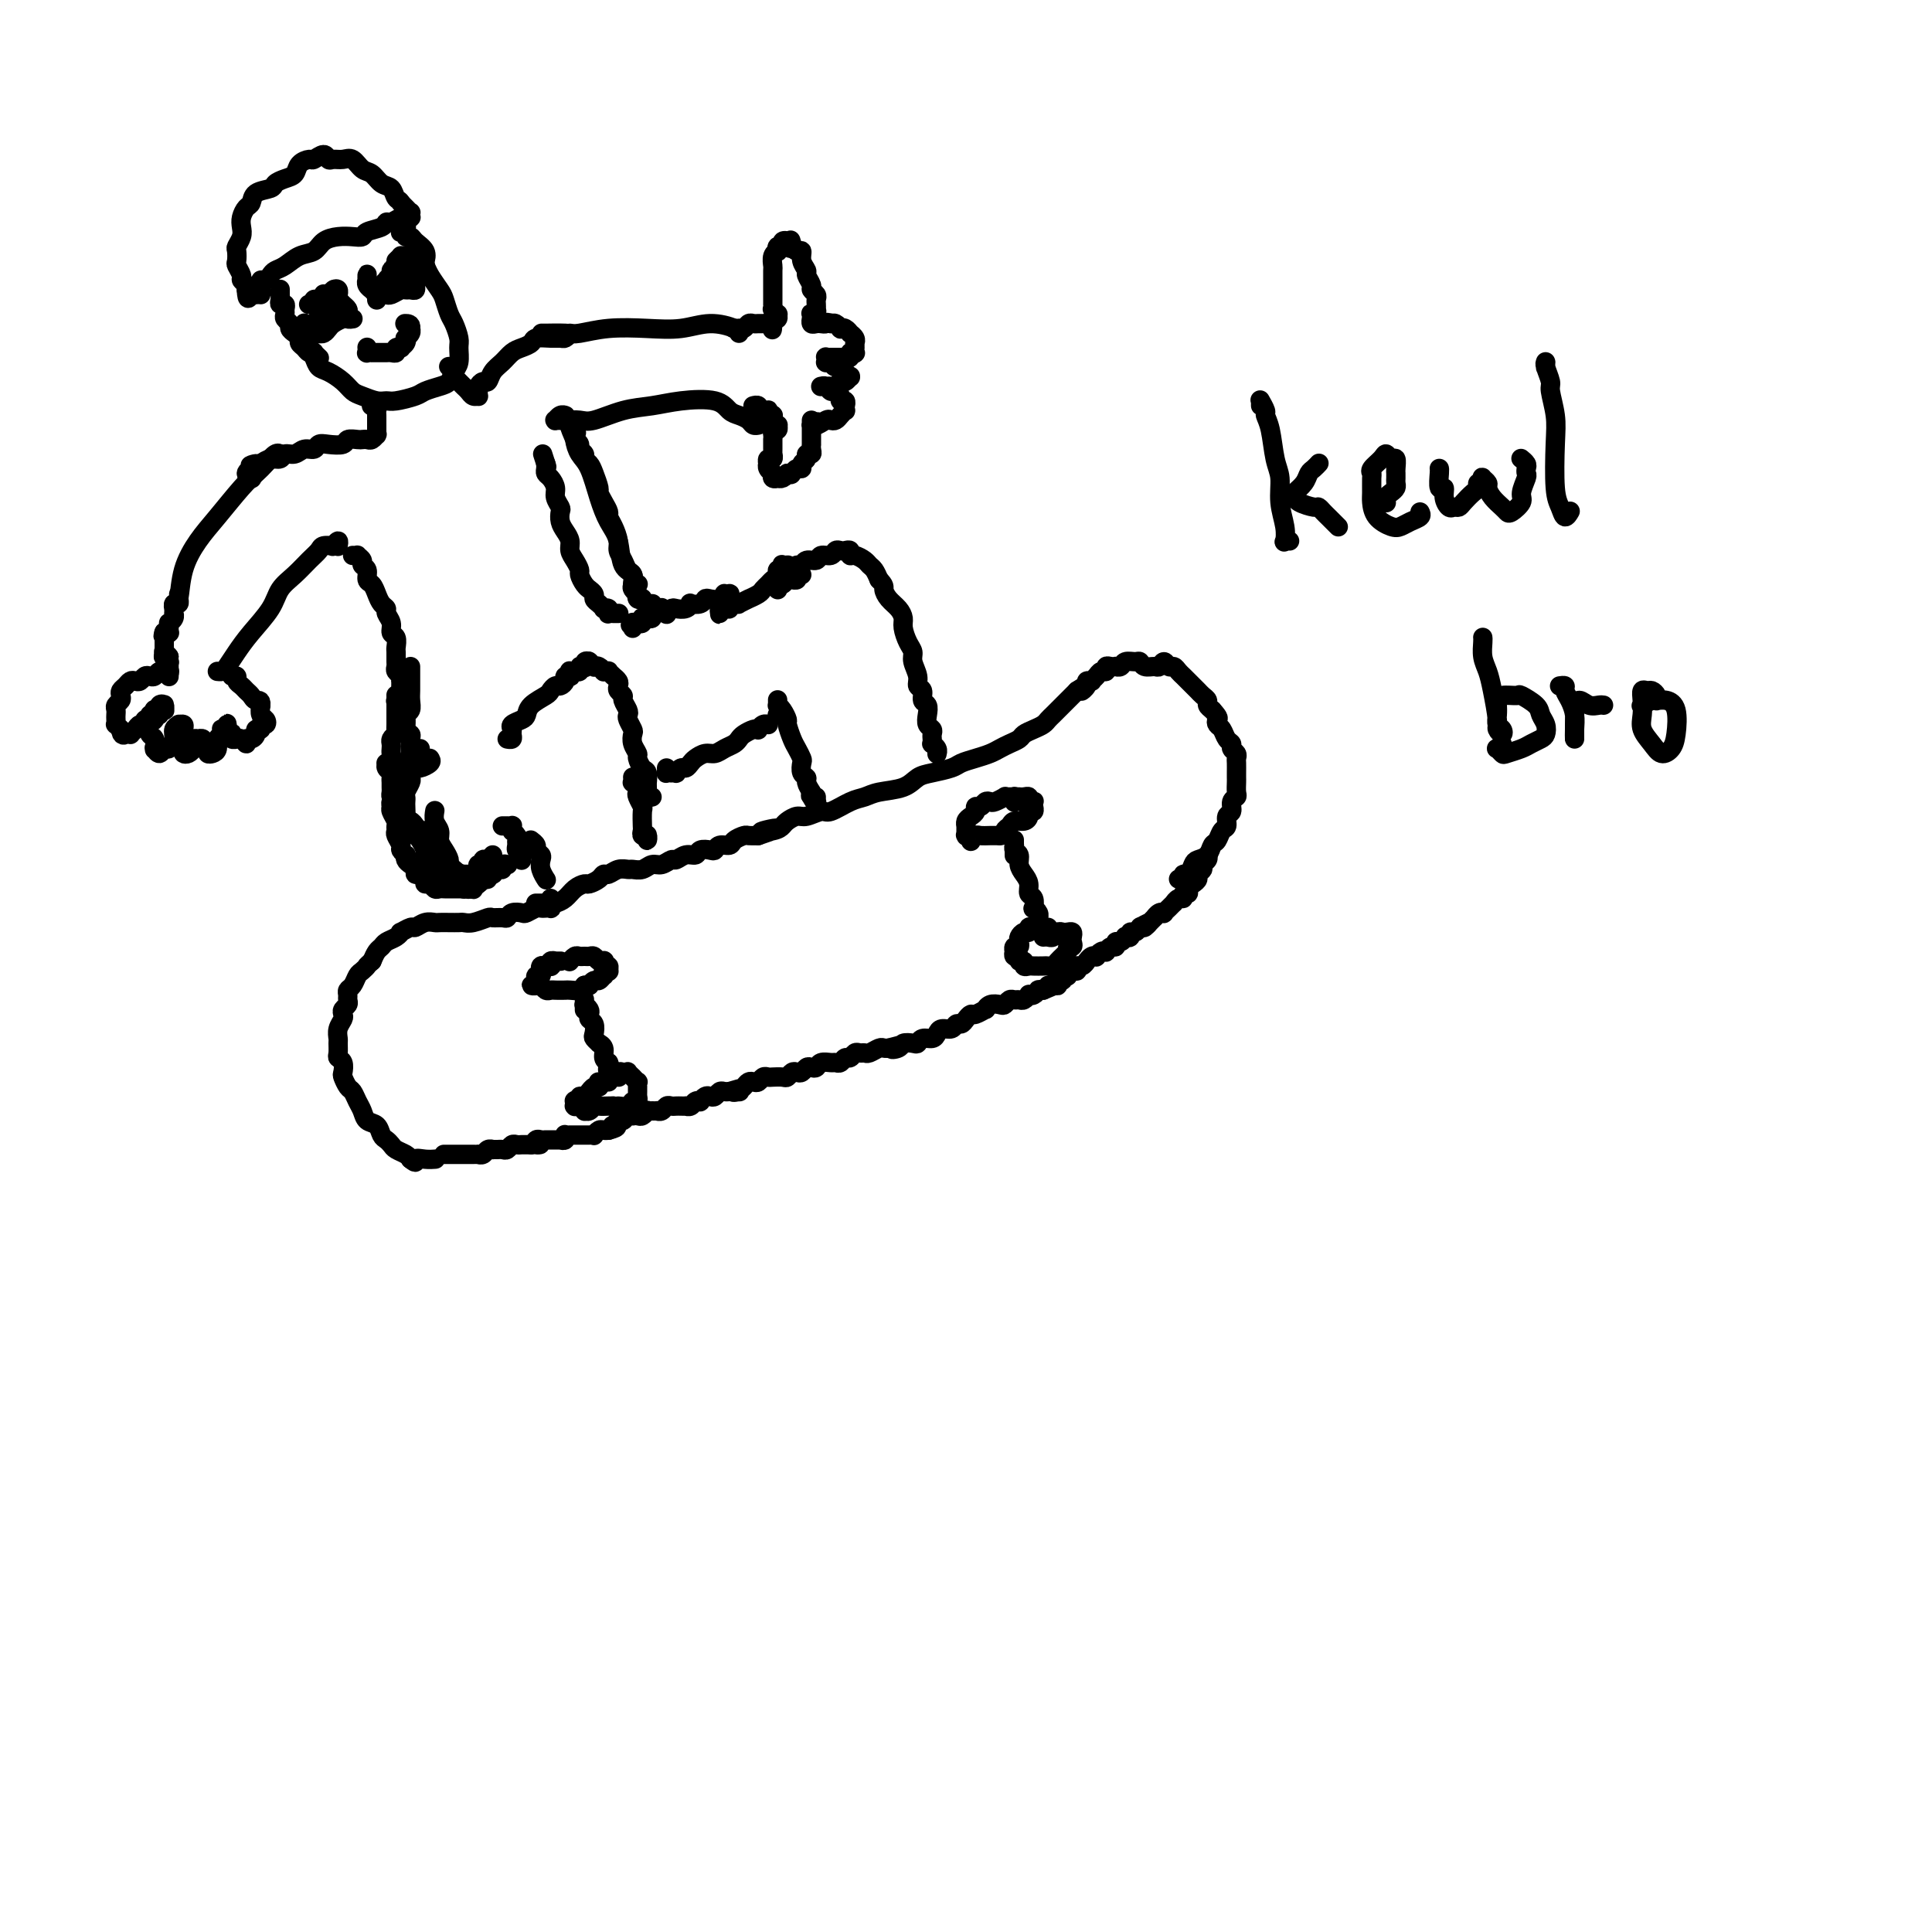 <svg viewBox='0 0 400 400' version='1.1' xmlns='http://www.w3.org/2000/svg' xmlns:xlink='http://www.w3.org/1999/xlink'><g fill='none' stroke='rgb(0,0,0)' stroke-width='4' stroke-linecap='round' stroke-linejoin='round'><path d='M114,186c-0.002,0.453 -0.004,0.906 0,1c0.004,0.094 0.015,-0.171 0,0c-0.015,0.171 -0.056,0.778 0,1c0.056,0.222 0.208,0.060 0,0c-0.208,-0.060 -0.776,-0.017 -1,0c-0.224,0.017 -0.106,0.008 0,0c0.106,-0.008 0.198,-0.016 0,0c-0.198,0.016 -0.687,0.056 -1,0c-0.313,-0.056 -0.451,-0.207 -1,0c-0.549,0.207 -1.508,0.773 -2,1c-0.492,0.227 -0.517,0.114 -1,0c-0.483,-0.114 -1.423,-0.228 -2,0c-0.577,0.228 -0.791,0.797 -1,1c-0.209,0.203 -0.413,0.040 -1,0c-0.587,-0.040 -1.557,0.042 -2,0c-0.443,-0.042 -0.359,-0.207 -1,0c-0.641,0.207 -2.007,0.788 -3,1c-0.993,0.212 -1.613,0.057 -2,0c-0.387,-0.057 -0.540,-0.016 -1,0c-0.460,0.016 -1.227,0.008 -2,0c-0.773,-0.008 -1.554,-0.017 -2,0c-0.446,0.017 -0.558,0.061 -1,0c-0.442,-0.061 -1.214,-0.227 -2,0c-0.786,0.227 -1.586,0.849 -2,1c-0.414,0.151 -0.443,-0.167 -1,0c-0.557,0.167 -1.641,0.818 -2,1c-0.359,0.182 0.006,-0.107 0,0c-0.006,0.107 -0.383,0.609 -1,1c-0.617,0.391 -1.475,0.672 -2,1c-0.525,0.328 -0.718,0.704 -1,1c-0.282,0.296 -0.652,0.513 -1,1c-0.348,0.487 -0.674,1.243 -1,2'/><path d='M77,199c-1.416,1.257 -0.958,0.900 -1,1c-0.042,0.100 -0.586,0.657 -1,1c-0.414,0.343 -0.700,0.473 -1,1c-0.300,0.527 -0.615,1.451 -1,2c-0.385,0.549 -0.839,0.725 -1,1c-0.161,0.275 -0.029,0.651 0,1c0.029,0.349 -0.044,0.670 0,1c0.044,0.330 0.204,0.668 0,1c-0.204,0.332 -0.773,0.656 -1,1c-0.227,0.344 -0.114,0.707 0,1c0.114,0.293 0.227,0.516 0,1c-0.227,0.484 -0.794,1.229 -1,2c-0.206,0.771 -0.052,1.567 0,2c0.052,0.433 -0.000,0.501 0,1c0.000,0.499 0.052,1.428 0,2c-0.052,0.572 -0.207,0.787 0,1c0.207,0.213 0.776,0.423 1,1c0.224,0.577 0.101,1.520 0,2c-0.101,0.480 -0.182,0.499 0,1c0.182,0.501 0.625,1.486 1,2c0.375,0.514 0.682,0.556 1,1c0.318,0.444 0.649,1.288 1,2c0.351,0.712 0.724,1.290 1,2c0.276,0.710 0.455,1.552 1,2c0.545,0.448 1.454,0.501 2,1c0.546,0.499 0.727,1.443 1,2c0.273,0.557 0.637,0.727 1,1c0.363,0.273 0.726,0.651 1,1c0.274,0.349 0.458,0.671 1,1c0.542,0.329 1.440,0.665 2,1c0.560,0.335 0.780,0.667 1,1'/><path d='M85,240c1.530,1.238 0.853,0.332 1,0c0.147,-0.332 1.116,-0.089 2,0c0.884,0.089 1.681,0.026 2,0c0.319,-0.026 0.159,-0.013 0,0'/><path d='M111,187c0.024,-0.000 0.048,-0.000 0,0c-0.048,0.000 -0.168,0.001 0,0c0.168,-0.001 0.626,-0.002 1,0c0.374,0.002 0.666,0.008 1,0c0.334,-0.008 0.709,-0.031 1,0c0.291,0.031 0.497,0.114 1,0c0.503,-0.114 1.304,-0.426 2,-1c0.696,-0.574 1.286,-1.412 2,-2c0.714,-0.588 1.553,-0.927 2,-1c0.447,-0.073 0.504,0.120 1,0c0.496,-0.120 1.432,-0.554 2,-1c0.568,-0.446 0.767,-0.904 1,-1c0.233,-0.096 0.499,0.172 1,0c0.501,-0.172 1.236,-0.782 2,-1c0.764,-0.218 1.555,-0.043 2,0c0.445,0.043 0.543,-0.045 1,0c0.457,0.045 1.274,0.223 2,0c0.726,-0.223 1.363,-0.849 2,-1c0.637,-0.151 1.274,0.171 2,0c0.726,-0.171 1.541,-0.834 2,-1c0.459,-0.166 0.560,0.165 1,0c0.440,-0.165 1.217,-0.828 2,-1c0.783,-0.172 1.571,0.146 2,0c0.429,-0.146 0.500,-0.756 1,-1c0.500,-0.244 1.428,-0.121 2,0c0.572,0.121 0.787,0.239 1,0c0.213,-0.239 0.423,-0.835 1,-1c0.577,-0.165 1.519,0.099 2,0c0.481,-0.099 0.500,-0.563 1,-1c0.500,-0.437 1.481,-0.849 2,-1c0.519,-0.151 0.577,-0.043 1,0c0.423,0.043 1.212,0.022 2,0'/><path d='M157,173c7.251,-2.405 2.380,-1.419 1,-1c-1.380,0.419 0.731,0.271 2,0c1.269,-0.271 1.695,-0.665 2,-1c0.305,-0.335 0.489,-0.610 1,-1c0.511,-0.390 1.351,-0.896 2,-1c0.649,-0.104 1.108,0.194 2,0c0.892,-0.194 2.218,-0.878 3,-1c0.782,-0.122 1.021,0.319 2,0c0.979,-0.319 2.699,-1.399 4,-2c1.301,-0.601 2.185,-0.724 3,-1c0.815,-0.276 1.563,-0.704 3,-1c1.437,-0.296 3.563,-0.461 5,-1c1.437,-0.539 2.183,-1.454 3,-2c0.817,-0.546 1.703,-0.724 3,-1c1.297,-0.276 3.005,-0.651 4,-1c0.995,-0.349 1.277,-0.671 2,-1c0.723,-0.329 1.885,-0.666 3,-1c1.115,-0.334 2.182,-0.667 3,-1c0.818,-0.333 1.388,-0.667 2,-1c0.612,-0.333 1.267,-0.667 2,-1c0.733,-0.333 1.544,-0.667 2,-1c0.456,-0.333 0.556,-0.667 1,-1c0.444,-0.333 1.232,-0.667 2,-1c0.768,-0.333 1.515,-0.667 2,-1c0.485,-0.333 0.707,-0.667 1,-1c0.293,-0.333 0.656,-0.667 1,-1c0.344,-0.333 0.670,-0.667 1,-1c0.330,-0.333 0.666,-0.667 1,-1c0.334,-0.333 0.667,-0.667 1,-1c0.333,-0.333 0.667,-0.667 1,-1c0.333,-0.333 0.667,-0.667 1,-1'/><path d='M223,143c2.946,-1.966 1.310,-0.383 1,0c-0.310,0.383 0.705,-0.436 1,-1c0.295,-0.564 -0.128,-0.873 0,-1c0.128,-0.127 0.809,-0.071 1,0c0.191,0.071 -0.107,0.159 0,0c0.107,-0.159 0.620,-0.564 1,-1c0.380,-0.436 0.628,-0.901 1,-1c0.372,-0.099 0.869,0.169 1,0c0.131,-0.169 -0.105,-0.776 0,-1c0.105,-0.224 0.552,-0.064 1,0c0.448,0.064 0.897,0.031 1,0c0.103,-0.031 -0.141,-0.062 0,0c0.141,0.062 0.667,0.217 1,0c0.333,-0.217 0.474,-0.805 1,-1c0.526,-0.195 1.436,0.001 2,0c0.564,-0.001 0.781,-0.201 1,0c0.219,0.201 0.440,0.804 1,1c0.560,0.196 1.459,-0.015 2,0c0.541,0.015 0.722,0.256 1,0c0.278,-0.256 0.652,-1.008 1,-1c0.348,0.008 0.671,0.776 1,1c0.329,0.224 0.666,-0.095 1,0c0.334,0.095 0.667,0.603 1,1c0.333,0.397 0.666,0.684 1,1c0.334,0.316 0.668,0.662 1,1c0.332,0.338 0.663,0.668 1,1c0.337,0.332 0.682,0.666 1,1c0.318,0.334 0.611,0.667 1,1c0.389,0.333 0.874,0.667 1,1c0.126,0.333 -0.107,0.667 0,1c0.107,0.333 0.553,0.667 1,1'/><path d='M251,147c1.632,1.793 1.212,1.776 1,2c-0.212,0.224 -0.215,0.690 0,1c0.215,0.310 0.650,0.464 1,1c0.350,0.536 0.616,1.453 1,2c0.384,0.547 0.888,0.723 1,1c0.112,0.277 -0.166,0.655 0,1c0.166,0.345 0.777,0.656 1,1c0.223,0.344 0.060,0.721 0,1c-0.060,0.279 -0.016,0.460 0,1c0.016,0.540 0.005,1.440 0,2c-0.005,0.560 -0.006,0.779 0,1c0.006,0.221 0.017,0.445 0,1c-0.017,0.555 -0.061,1.443 0,2c0.061,0.557 0.227,0.783 0,1c-0.227,0.217 -0.849,0.424 -1,1c-0.151,0.576 0.167,1.520 0,2c-0.167,0.480 -0.818,0.495 -1,1c-0.182,0.505 0.107,1.501 0,2c-0.107,0.499 -0.610,0.501 -1,1c-0.390,0.499 -0.668,1.494 -1,2c-0.332,0.506 -0.719,0.522 -1,1c-0.281,0.478 -0.457,1.420 -1,2c-0.543,0.580 -1.452,0.800 -2,1c-0.548,0.200 -0.735,0.379 -1,1c-0.265,0.621 -0.610,1.683 -1,2c-0.390,0.317 -0.826,-0.111 -1,0c-0.174,0.111 -0.085,0.761 0,1c0.085,0.239 0.167,0.068 0,0c-0.167,-0.068 -0.584,-0.034 -1,0'/><path d='M116,199c-0.030,0.000 -0.060,0.000 0,0c0.060,-0.000 0.208,-0.001 0,0c-0.208,0.001 -0.774,0.004 -1,0c-0.226,-0.004 -0.112,-0.015 0,0c0.112,0.015 0.222,0.057 0,0c-0.222,-0.057 -0.778,-0.211 -1,0c-0.222,0.211 -0.111,0.789 0,1c0.111,0.211 0.222,0.056 0,0c-0.222,-0.056 -0.778,-0.011 -1,0c-0.222,0.011 -0.112,-0.011 0,0c0.112,0.011 0.226,0.054 0,0c-0.226,-0.054 -0.792,-0.207 -1,0c-0.208,0.207 -0.060,0.772 0,1c0.060,0.228 0.030,0.118 0,0c-0.030,-0.118 -0.061,-0.243 0,0c0.061,0.243 0.214,0.853 0,1c-0.214,0.147 -0.794,-0.171 -1,0c-0.206,0.171 -0.037,0.830 0,1c0.037,0.170 -0.056,-0.151 0,0c0.056,0.151 0.263,0.773 0,1c-0.263,0.227 -0.996,0.060 -1,0c-0.004,-0.060 0.720,-0.012 1,0c0.280,0.012 0.117,-0.011 0,0c-0.117,0.011 -0.187,0.055 0,0c0.187,-0.055 0.632,-0.211 1,0c0.368,0.211 0.661,0.788 1,1c0.339,0.212 0.724,0.057 1,0c0.276,-0.057 0.441,-0.018 1,0c0.559,0.018 1.511,0.015 2,0c0.489,-0.015 0.516,-0.043 1,0c0.484,0.043 1.424,0.155 2,0c0.576,-0.155 0.788,-0.578 1,-1'/><path d='M121,204c1.415,-0.089 0.954,0.187 1,0c0.046,-0.187 0.600,-0.838 1,-1c0.400,-0.162 0.647,0.167 1,0c0.353,-0.167 0.812,-0.828 1,-1c0.188,-0.172 0.104,0.146 0,0c-0.104,-0.146 -0.228,-0.756 0,-1c0.228,-0.244 0.807,-0.122 1,0c0.193,0.122 -0.000,0.243 0,0c0.000,-0.243 0.193,-0.849 0,-1c-0.193,-0.151 -0.773,0.152 -1,0c-0.227,-0.152 -0.102,-0.759 0,-1c0.102,-0.241 0.182,-0.117 0,0c-0.182,0.117 -0.626,0.228 -1,0c-0.374,-0.228 -0.677,-0.794 -1,-1c-0.323,-0.206 -0.665,-0.051 -1,0c-0.335,0.051 -0.664,-0.000 -1,0c-0.336,0.000 -0.678,0.053 -1,0c-0.322,-0.053 -0.622,-0.210 -1,0c-0.378,0.210 -0.832,0.787 -1,1c-0.168,0.213 -0.048,0.061 0,0c0.048,-0.061 0.024,-0.030 0,0'/><path d='M124,224c-0.113,-0.000 -0.226,-0.000 0,0c0.226,0.000 0.792,0.000 1,0c0.208,-0.000 0.057,-0.001 0,0c-0.057,0.001 -0.019,0.004 0,0c0.019,-0.004 0.019,-0.015 0,0c-0.019,0.015 -0.058,0.057 0,0c0.058,-0.057 0.212,-0.211 0,0c-0.212,0.211 -0.792,0.788 -1,1c-0.208,0.212 -0.046,0.061 0,0c0.046,-0.061 -0.026,-0.032 0,0c0.026,0.032 0.148,0.065 0,0c-0.148,-0.065 -0.565,-0.229 -1,0c-0.435,0.229 -0.886,0.850 -1,1c-0.114,0.150 0.109,-0.170 0,0c-0.109,0.170 -0.551,0.829 -1,1c-0.449,0.171 -0.905,-0.147 -1,0c-0.095,0.147 0.171,0.757 0,1c-0.171,0.243 -0.779,0.118 -1,0c-0.221,-0.118 -0.055,-0.227 0,0c0.055,0.227 -0.000,0.792 0,1c0.000,0.208 0.057,0.060 0,0c-0.057,-0.060 -0.226,-0.030 0,0c0.226,0.030 0.848,0.062 1,0c0.152,-0.062 -0.166,-0.216 0,0c0.166,0.216 0.817,0.804 1,1c0.183,0.196 -0.102,-0.000 0,0c0.102,0.000 0.591,0.196 1,0c0.409,-0.196 0.739,-0.785 1,-1c0.261,-0.215 0.455,-0.058 1,0c0.545,0.058 1.441,0.017 2,0c0.559,-0.017 0.779,-0.008 1,0'/><path d='M127,229c1.200,0.137 0.700,-0.020 1,0c0.300,0.020 1.401,0.216 2,0c0.599,-0.216 0.696,-0.845 1,-1c0.304,-0.155 0.813,0.165 1,0c0.187,-0.165 0.050,-0.814 0,-1c-0.050,-0.186 -0.014,0.090 0,0c0.014,-0.090 0.005,-0.545 0,-1c-0.005,-0.455 -0.005,-0.911 0,-1c0.005,-0.089 0.017,0.187 0,0c-0.017,-0.187 -0.061,-0.839 0,-1c0.061,-0.161 0.227,0.167 0,0c-0.227,-0.167 -0.848,-0.829 -1,-1c-0.152,-0.171 0.167,0.149 0,0c-0.167,-0.149 -0.818,-0.768 -1,-1c-0.182,-0.232 0.105,-0.077 0,0c-0.105,0.077 -0.603,0.077 -1,0c-0.397,-0.077 -0.695,-0.231 -1,0c-0.305,0.231 -0.618,0.845 -1,1c-0.382,0.155 -0.834,-0.151 -1,0c-0.166,0.151 -0.048,0.757 0,1c0.048,0.243 0.024,0.121 0,0'/><path d='M210,166c0.000,0.008 0.000,0.016 0,0c-0.000,-0.016 -0.000,-0.057 0,0c0.000,0.057 0.001,0.211 0,0c-0.001,-0.211 -0.003,-0.789 0,-1c0.003,-0.211 0.011,-0.056 0,0c-0.011,0.056 -0.040,0.014 0,0c0.040,-0.014 0.147,-0.000 0,0c-0.147,0.000 -0.550,-0.014 -1,0c-0.450,0.014 -0.947,0.055 -1,0c-0.053,-0.055 0.337,-0.207 0,0c-0.337,0.207 -1.401,0.773 -2,1c-0.599,0.227 -0.734,0.116 -1,0c-0.266,-0.116 -0.662,-0.238 -1,0c-0.338,0.238 -0.616,0.837 -1,1c-0.384,0.163 -0.873,-0.110 -1,0c-0.127,0.110 0.110,0.603 0,1c-0.110,0.397 -0.565,0.699 -1,1c-0.435,0.301 -0.849,0.601 -1,1c-0.151,0.399 -0.041,0.895 0,1c0.041,0.105 0.011,-0.182 0,0c-0.011,0.182 -0.004,0.832 0,1c0.004,0.168 0.005,-0.148 0,0c-0.005,0.148 -0.016,0.759 0,1c0.016,0.241 0.060,0.113 0,0c-0.060,-0.113 -0.224,-0.212 0,0c0.224,0.212 0.837,0.736 1,1c0.163,0.264 -0.125,0.267 0,0c0.125,-0.267 0.663,-0.804 1,-1c0.337,-0.196 0.472,-0.053 1,0c0.528,0.053 1.450,0.014 2,0c0.550,-0.014 0.729,-0.004 1,0c0.271,0.004 0.636,0.002 1,0'/><path d='M207,173c1.258,-0.028 0.901,-0.599 1,-1c0.099,-0.401 0.652,-0.633 1,-1c0.348,-0.367 0.489,-0.868 1,-1c0.511,-0.132 1.391,0.104 2,0c0.609,-0.104 0.948,-0.550 1,-1c0.052,-0.450 -0.182,-0.904 0,-1c0.182,-0.096 0.781,0.167 1,0c0.219,-0.167 0.060,-0.763 0,-1c-0.060,-0.237 -0.020,-0.115 0,0c0.020,0.115 0.020,0.223 0,0c-0.020,-0.223 -0.061,-0.778 0,-1c0.061,-0.222 0.222,-0.112 0,0c-0.222,0.112 -0.829,0.226 -1,0c-0.171,-0.226 0.094,-0.793 0,-1c-0.094,-0.207 -0.547,-0.056 -1,0c-0.453,0.056 -0.905,0.015 -1,0c-0.095,-0.015 0.167,-0.004 0,0c-0.167,0.004 -0.762,0.001 -1,0c-0.238,-0.001 -0.119,-0.001 0,0'/><path d='M217,192c-0.423,-0.000 -0.845,-0.000 -1,0c-0.155,0.000 -0.042,0.000 0,0c0.042,-0.000 0.012,-0.000 0,0c-0.012,0.000 -0.007,0.000 0,0c0.007,-0.000 0.017,-0.000 0,0c-0.017,0.000 -0.060,0.000 0,0c0.060,-0.000 0.222,-0.001 0,0c-0.222,0.001 -0.829,0.004 -1,0c-0.171,-0.004 0.095,-0.016 0,0c-0.095,0.016 -0.551,0.060 -1,0c-0.449,-0.060 -0.891,-0.224 -1,0c-0.109,0.224 0.115,0.835 0,1c-0.115,0.165 -0.571,-0.114 -1,0c-0.429,0.114 -0.833,0.623 -1,1c-0.167,0.377 -0.097,0.622 0,1c0.097,0.378 0.221,0.890 0,1c-0.221,0.110 -0.787,-0.182 -1,0c-0.213,0.182 -0.072,0.837 0,1c0.072,0.163 0.076,-0.168 0,0c-0.076,0.168 -0.231,0.833 0,1c0.231,0.167 0.850,-0.166 1,0c0.150,0.166 -0.168,0.829 0,1c0.168,0.171 0.822,-0.150 1,0c0.178,0.150 -0.121,0.772 0,1c0.121,0.228 0.662,0.062 1,0c0.338,-0.062 0.472,-0.020 1,0c0.528,0.020 1.451,0.016 2,0c0.549,-0.016 0.724,-0.046 1,0c0.276,0.046 0.651,0.167 1,0c0.349,-0.167 0.671,-0.622 1,-1c0.329,-0.378 0.665,-0.679 1,-1c0.335,-0.321 0.667,-0.660 1,-1'/><path d='M221,197c0.713,-0.704 -0.004,-0.963 0,-1c0.004,-0.037 0.730,0.148 1,0c0.270,-0.148 0.083,-0.628 0,-1c-0.083,-0.372 -0.064,-0.637 0,-1c0.064,-0.363 0.172,-0.826 0,-1c-0.172,-0.174 -0.623,-0.061 -1,0c-0.377,0.061 -0.679,0.069 -1,0c-0.321,-0.069 -0.661,-0.215 -1,0c-0.339,0.215 -0.679,0.789 -1,1c-0.321,0.211 -0.625,0.057 -1,0c-0.375,-0.057 -0.821,-0.016 -1,0c-0.179,0.016 -0.089,0.008 0,0'/><path d='M92,239c-0.001,0.000 -0.001,0.000 0,0c0.001,-0.000 0.004,-0.000 0,0c-0.004,0.000 -0.016,0.000 0,0c0.016,-0.000 0.061,-0.000 0,0c-0.061,0.000 -0.226,0.000 0,0c0.226,-0.000 0.844,-0.000 1,0c0.156,0.000 -0.150,0.000 0,0c0.150,-0.000 0.758,-0.000 1,0c0.242,0.000 0.120,0.000 0,0c-0.120,-0.000 -0.238,-0.000 0,0c0.238,0.000 0.834,0.000 1,0c0.166,-0.000 -0.096,-0.000 0,0c0.096,0.000 0.552,0.000 1,0c0.448,-0.000 0.890,-0.000 1,0c0.110,0.000 -0.111,0.001 0,0c0.111,-0.001 0.554,-0.004 1,0c0.446,0.004 0.894,0.015 1,0c0.106,-0.015 -0.130,-0.057 0,0c0.130,0.057 0.626,0.211 1,0c0.374,-0.211 0.625,-0.789 1,-1c0.375,-0.211 0.874,-0.056 1,0c0.126,0.056 -0.121,0.011 0,0c0.121,-0.011 0.610,0.011 1,0c0.390,-0.011 0.682,-0.056 1,0c0.318,0.056 0.662,0.211 1,0c0.338,-0.211 0.669,-0.789 1,-1c0.331,-0.211 0.663,-0.057 1,0c0.337,0.057 0.678,0.015 1,0c0.322,-0.015 0.625,-0.004 1,0c0.375,0.004 0.821,0.001 1,0c0.179,-0.001 0.089,-0.001 0,0'/><path d='M110,237c3.023,-0.249 1.581,0.130 1,0c-0.581,-0.130 -0.300,-0.767 0,-1c0.300,-0.233 0.620,-0.062 1,0c0.380,0.062 0.819,0.017 1,0c0.181,-0.017 0.105,-0.004 0,0c-0.105,0.004 -0.238,0.001 0,0c0.238,-0.001 0.849,-0.000 1,0c0.151,0.000 -0.157,0.000 0,0c0.157,-0.000 0.778,-0.000 1,0c0.222,0.000 0.046,0.000 0,0c-0.046,-0.000 0.039,-0.000 0,0c-0.039,0.000 -0.203,0.001 0,0c0.203,-0.001 0.773,-0.004 1,0c0.227,0.004 0.113,0.015 0,0c-0.113,-0.015 -0.224,-0.057 0,0c0.224,0.057 0.782,0.211 1,0c0.218,-0.211 0.096,-0.789 0,-1c-0.096,-0.211 -0.165,-0.057 0,0c0.165,0.057 0.565,0.015 1,0c0.435,-0.015 0.905,-0.004 1,0c0.095,0.004 -0.186,0.001 0,0c0.186,-0.001 0.837,-0.000 1,0c0.163,0.000 -0.163,-0.000 0,0c0.163,0.000 0.813,0.001 1,0c0.187,-0.001 -0.091,-0.004 0,0c0.091,0.004 0.549,0.015 1,0c0.451,-0.015 0.894,-0.057 1,0c0.106,0.057 -0.126,0.211 0,0c0.126,-0.211 0.611,-0.788 1,-1c0.389,-0.212 0.683,-0.061 1,0c0.317,0.061 0.659,0.030 1,0'/><path d='M126,234c2.714,-0.708 1.501,-0.978 1,-1c-0.501,-0.022 -0.288,0.204 0,0c0.288,-0.204 0.651,-0.839 1,-1c0.349,-0.161 0.685,0.153 1,0c0.315,-0.153 0.609,-0.772 1,-1c0.391,-0.228 0.879,-0.065 1,0c0.121,0.065 -0.126,0.031 0,0c0.126,-0.031 0.625,-0.061 1,0c0.375,0.061 0.626,0.213 1,0c0.374,-0.213 0.870,-0.789 1,-1c0.130,-0.211 -0.106,-0.055 0,0c0.106,0.055 0.553,0.011 1,0c0.447,-0.011 0.893,0.011 1,0c0.107,-0.011 -0.126,-0.056 0,0c0.126,0.056 0.611,0.211 1,0c0.389,-0.211 0.683,-0.789 1,-1c0.317,-0.211 0.659,-0.057 1,0c0.341,0.057 0.683,0.016 1,0c0.317,-0.016 0.609,-0.008 1,0c0.391,0.008 0.879,0.016 1,0c0.121,-0.016 -0.126,-0.056 0,0c0.126,0.056 0.625,0.207 1,0c0.375,-0.207 0.625,-0.774 1,-1c0.375,-0.226 0.874,-0.112 1,0c0.126,0.112 -0.121,0.222 0,0c0.121,-0.222 0.610,-0.778 1,-1c0.390,-0.222 0.682,-0.112 1,0c0.318,0.112 0.663,0.226 1,0c0.337,-0.226 0.668,-0.792 1,-1c0.332,-0.208 0.666,-0.060 1,0c0.334,0.060 0.667,0.030 1,0'/><path d='M151,226c4.030,-1.234 1.605,-0.320 1,0c-0.605,0.320 0.611,0.047 1,0c0.389,-0.047 -0.051,0.132 0,0c0.051,-0.132 0.591,-0.575 1,-1c0.409,-0.425 0.687,-0.832 1,-1c0.313,-0.168 0.660,-0.098 1,0c0.340,0.098 0.672,0.222 1,0c0.328,-0.222 0.651,-0.791 1,-1c0.349,-0.209 0.723,-0.060 1,0c0.277,0.060 0.455,0.030 1,0c0.545,-0.030 1.455,-0.060 2,0c0.545,0.060 0.723,0.208 1,0c0.277,-0.208 0.651,-0.774 1,-1c0.349,-0.226 0.671,-0.112 1,0c0.329,0.112 0.664,0.222 1,0c0.336,-0.222 0.671,-0.777 1,-1c0.329,-0.223 0.651,-0.112 1,0c0.349,0.112 0.723,0.227 1,0c0.277,-0.227 0.455,-0.797 1,-1c0.545,-0.203 1.455,-0.039 2,0c0.545,0.039 0.723,-0.046 1,0c0.277,0.046 0.651,0.223 1,0c0.349,-0.223 0.671,-0.845 1,-1c0.329,-0.155 0.664,0.156 1,0c0.336,-0.156 0.671,-0.777 1,-1c0.329,-0.223 0.651,-0.046 1,0c0.349,0.046 0.723,-0.040 1,0c0.277,0.040 0.456,0.207 1,0c0.544,-0.207 1.454,-0.786 2,-1c0.546,-0.214 0.727,-0.061 1,0c0.273,0.061 0.636,0.031 1,0'/><path d='M184,217c5.279,-1.408 1.978,-0.429 1,0c-0.978,0.429 0.367,0.307 1,0c0.633,-0.307 0.555,-0.800 1,-1c0.445,-0.200 1.415,-0.109 2,0c0.585,0.109 0.786,0.235 1,0c0.214,-0.235 0.442,-0.833 1,-1c0.558,-0.167 1.445,0.095 2,0c0.555,-0.095 0.779,-0.546 1,-1c0.221,-0.454 0.440,-0.909 1,-1c0.560,-0.091 1.460,0.182 2,0c0.540,-0.182 0.721,-0.818 1,-1c0.279,-0.182 0.657,0.091 1,0c0.343,-0.091 0.652,-0.545 1,-1c0.348,-0.455 0.736,-0.910 1,-1c0.264,-0.090 0.403,0.186 1,0c0.597,-0.186 1.651,-0.833 2,-1c0.349,-0.167 -0.009,0.148 0,0c0.009,-0.148 0.384,-0.757 1,-1c0.616,-0.243 1.475,-0.118 2,0c0.525,0.118 0.718,0.229 1,0c0.282,-0.229 0.654,-0.797 1,-1c0.346,-0.203 0.666,-0.041 1,0c0.334,0.041 0.681,-0.041 1,0c0.319,0.041 0.611,0.203 1,0c0.389,-0.203 0.874,-0.772 1,-1c0.126,-0.228 -0.106,-0.114 0,0c0.106,0.114 0.551,0.227 1,0c0.449,-0.227 0.904,-0.793 1,-1c0.096,-0.207 -0.166,-0.056 0,0c0.166,0.056 0.762,0.016 1,0c0.238,-0.016 0.119,-0.008 0,0'/><path d='M216,205c5.134,-2.078 1.968,-1.274 1,-1c-0.968,0.274 0.261,0.017 1,0c0.739,-0.017 0.986,0.205 1,0c0.014,-0.205 -0.207,-0.839 0,-1c0.207,-0.161 0.843,0.149 1,0c0.157,-0.149 -0.164,-0.757 0,-1c0.164,-0.243 0.814,-0.122 1,0c0.186,0.122 -0.091,0.244 0,0c0.091,-0.244 0.550,-0.854 1,-1c0.450,-0.146 0.890,0.172 1,0c0.110,-0.172 -0.111,-0.834 0,-1c0.111,-0.166 0.556,0.166 1,0c0.444,-0.166 0.889,-0.828 1,-1c0.111,-0.172 -0.111,0.146 0,0c0.111,-0.146 0.556,-0.757 1,-1c0.444,-0.243 0.889,-0.116 1,0c0.111,0.116 -0.111,0.223 0,0c0.111,-0.223 0.556,-0.777 1,-1c0.444,-0.223 0.889,-0.116 1,0c0.111,0.116 -0.111,0.242 0,0c0.111,-0.242 0.556,-0.853 1,-1c0.444,-0.147 0.889,0.171 1,0c0.111,-0.171 -0.110,-0.829 0,-1c0.110,-0.171 0.550,0.146 1,0c0.450,-0.146 0.908,-0.756 1,-1c0.092,-0.244 -0.182,-0.122 0,0c0.182,0.122 0.819,0.243 1,0c0.181,-0.243 -0.096,-0.849 0,-1c0.096,-0.151 0.564,0.152 1,0c0.436,-0.152 0.839,-0.758 1,-1c0.161,-0.242 0.081,-0.121 0,0'/><path d='M236,192c3.255,-1.946 1.393,-0.310 1,0c-0.393,0.310 0.682,-0.705 1,-1c0.318,-0.295 -0.121,0.131 0,0c0.121,-0.131 0.802,-0.819 1,-1c0.198,-0.181 -0.086,0.143 0,0c0.086,-0.143 0.544,-0.755 1,-1c0.456,-0.245 0.911,-0.122 1,0c0.089,0.122 -0.187,0.244 0,0c0.187,-0.244 0.837,-0.854 1,-1c0.163,-0.146 -0.163,0.172 0,0c0.163,-0.172 0.813,-0.835 1,-1c0.187,-0.165 -0.090,0.167 0,0c0.090,-0.167 0.545,-0.832 1,-1c0.455,-0.168 0.909,0.162 1,0c0.091,-0.162 -0.182,-0.817 0,-1c0.182,-0.183 0.818,0.106 1,0c0.182,-0.106 -0.091,-0.606 0,-1c0.091,-0.394 0.545,-0.683 1,-1c0.455,-0.317 0.910,-0.662 1,-1c0.090,-0.338 -0.186,-0.669 0,-1c0.186,-0.331 0.834,-0.663 1,-1c0.166,-0.337 -0.151,-0.678 0,-1c0.151,-0.322 0.772,-0.625 1,-1c0.228,-0.375 0.065,-0.821 0,-1c-0.065,-0.179 -0.033,-0.089 0,0'/><path d='M121,209c0.000,0.008 0.000,0.016 0,0c-0.000,-0.016 -0.000,-0.057 0,0c0.000,0.057 0.000,0.211 0,0c-0.000,-0.211 -0.000,-0.789 0,-1c0.000,-0.211 0.000,-0.056 0,0c-0.000,0.056 -0.000,0.011 0,0c0.000,-0.011 0.000,0.011 0,0c-0.000,-0.011 -0.000,-0.056 0,0c0.000,0.056 0.000,0.211 0,0c-0.000,-0.211 -0.000,-0.789 0,-1c0.000,-0.211 0.000,-0.057 0,0c-0.000,0.057 -0.000,0.015 0,0c0.000,-0.015 0.000,-0.004 0,0c-0.000,0.004 -0.000,-0.000 0,0c0.000,0.000 0.000,0.004 0,0c-0.000,-0.004 -0.001,-0.016 0,0c0.001,0.016 0.004,0.060 0,0c-0.004,-0.060 -0.015,-0.223 0,0c0.015,0.223 0.056,0.834 0,1c-0.056,0.166 -0.207,-0.111 0,0c0.207,0.111 0.774,0.611 1,1c0.226,0.389 0.112,0.667 0,1c-0.112,0.333 -0.222,0.720 0,1c0.222,0.280 0.776,0.453 1,1c0.224,0.547 0.116,1.469 0,2c-0.116,0.531 -0.242,0.671 0,1c0.242,0.329 0.852,0.848 1,1c0.148,0.152 -0.167,-0.062 0,0c0.167,0.062 0.814,0.401 1,1c0.186,0.599 -0.090,1.457 0,2c0.090,0.543 0.545,0.772 1,1'/><path d='M126,220c0.790,1.869 0.264,1.040 0,1c-0.264,-0.040 -0.268,0.707 0,1c0.268,0.293 0.808,0.131 1,0c0.192,-0.131 0.037,-0.231 0,0c-0.037,0.231 0.042,0.794 0,1c-0.042,0.206 -0.207,0.055 0,0c0.207,-0.055 0.787,-0.015 1,0c0.213,0.015 0.061,0.004 0,0c-0.061,-0.004 -0.030,-0.002 0,0'/><path d='M210,177c0.000,0.111 0.000,0.222 0,0c-0.000,-0.222 -0.000,-0.778 0,-1c0.000,-0.222 0.000,-0.111 0,0c-0.000,0.111 -0.000,0.222 0,0c0.000,-0.222 0.000,-0.778 0,-1c-0.000,-0.222 -0.000,-0.112 0,0c0.000,0.112 0.000,0.225 0,0c-0.000,-0.225 -0.000,-0.788 0,-1c0.000,-0.212 0.000,-0.072 0,0c-0.000,0.072 -0.001,0.075 0,0c0.001,-0.075 0.004,-0.228 0,0c-0.004,0.228 -0.016,0.838 0,1c0.016,0.162 0.060,-0.122 0,0c-0.060,0.122 -0.222,0.651 0,1c0.222,0.349 0.829,0.517 1,1c0.171,0.483 -0.094,1.280 0,2c0.094,0.720 0.547,1.364 1,2c0.453,0.636 0.905,1.266 1,2c0.095,0.734 -0.167,1.573 0,2c0.167,0.427 0.763,0.444 1,1c0.237,0.556 0.116,1.652 0,2c-0.116,0.348 -0.227,-0.051 0,0c0.227,0.051 0.793,0.553 1,1c0.207,0.447 0.055,0.839 0,1c-0.055,0.161 -0.015,0.092 0,0c0.015,-0.092 0.004,-0.207 0,0c-0.004,0.207 -0.001,0.735 0,1c0.001,0.265 0.000,0.267 0,0c-0.000,-0.267 -0.000,-0.803 0,-1c0.000,-0.197 0.000,-0.056 0,0c-0.000,0.056 -0.000,0.028 0,0'/><path d='M135,165c-0.423,0.092 -0.846,0.184 -1,0c-0.154,-0.184 -0.041,-0.645 0,-1c0.041,-0.355 0.008,-0.605 0,-1c-0.008,-0.395 0.008,-0.936 0,-1c-0.008,-0.064 -0.040,0.348 0,0c0.040,-0.348 0.150,-1.458 0,-2c-0.150,-0.542 -0.562,-0.516 -1,-1c-0.438,-0.484 -0.901,-1.476 -1,-2c-0.099,-0.524 0.166,-0.578 0,-1c-0.166,-0.422 -0.763,-1.213 -1,-2c-0.237,-0.787 -0.115,-1.572 0,-2c0.115,-0.428 0.223,-0.500 0,-1c-0.223,-0.500 -0.777,-1.429 -1,-2c-0.223,-0.571 -0.116,-0.783 0,-1c0.116,-0.217 0.241,-0.439 0,-1c-0.241,-0.561 -0.848,-1.459 -1,-2c-0.152,-0.541 0.152,-0.723 0,-1c-0.152,-0.277 -0.759,-0.649 -1,-1c-0.241,-0.351 -0.116,-0.682 0,-1c0.116,-0.318 0.223,-0.625 0,-1c-0.223,-0.375 -0.777,-0.818 -1,-1c-0.223,-0.182 -0.116,-0.101 0,0c0.116,0.101 0.242,0.224 0,0c-0.242,-0.224 -0.852,-0.796 -1,-1c-0.148,-0.204 0.167,-0.041 0,0c-0.167,0.041 -0.814,-0.041 -1,0c-0.186,0.041 0.090,0.203 0,0c-0.090,-0.203 -0.546,-0.773 -1,-1c-0.454,-0.227 -0.905,-0.112 -1,0c-0.095,0.112 0.167,0.223 0,0c-0.167,-0.223 -0.762,-0.778 -1,-1c-0.238,-0.222 -0.119,-0.111 0,0'/><path d='M122,137c-1.172,-0.551 -1.103,0.570 -1,1c0.103,0.430 0.239,0.168 0,0c-0.239,-0.168 -0.852,-0.241 -1,0c-0.148,0.241 0.171,0.796 0,1c-0.171,0.204 -0.831,0.058 -1,0c-0.169,-0.058 0.152,-0.030 0,0c-0.152,0.030 -0.777,0.060 -1,0c-0.223,-0.060 -0.045,-0.209 0,0c0.045,0.209 -0.044,0.778 0,1c0.044,0.222 0.219,0.097 0,0c-0.219,-0.097 -0.833,-0.166 -1,0c-0.167,0.166 0.112,0.569 0,1c-0.112,0.431 -0.615,0.892 -1,1c-0.385,0.108 -0.653,-0.136 -1,0c-0.347,0.136 -0.774,0.652 -1,1c-0.226,0.348 -0.250,0.527 -1,1c-0.750,0.473 -2.225,1.240 -3,2c-0.775,0.760 -0.849,1.513 -1,2c-0.151,0.487 -0.379,0.709 -1,1c-0.621,0.291 -1.634,0.652 -2,1c-0.366,0.348 -0.084,0.682 0,1c0.084,0.318 -0.029,0.621 0,1c0.029,0.379 0.200,0.833 0,1c-0.200,0.167 -0.771,0.048 -1,0c-0.229,-0.048 -0.114,-0.024 0,0'/><path d='M110,174c0.032,0.024 0.065,0.048 0,0c-0.065,-0.048 -0.227,-0.168 0,0c0.227,0.168 0.845,0.625 1,1c0.155,0.375 -0.151,0.668 0,1c0.151,0.332 0.758,0.702 1,1c0.242,0.298 0.117,0.525 0,1c-0.117,0.475 -0.228,1.199 0,2c0.228,0.801 0.793,1.679 1,2c0.207,0.321 0.055,0.086 0,0c-0.055,-0.086 -0.015,-0.023 0,0c0.015,0.023 0.004,0.007 0,0c-0.004,-0.007 -0.002,-0.003 0,0'/><path d='M105,179c0.119,0.033 0.238,0.065 0,0c-0.238,-0.065 -0.832,-0.229 -1,0c-0.168,0.229 0.091,0.850 0,1c-0.091,0.150 -0.531,-0.171 -1,0c-0.469,0.171 -0.966,0.835 -1,1c-0.034,0.165 0.395,-0.167 0,0c-0.395,0.167 -1.612,0.833 -2,1c-0.388,0.167 0.055,-0.166 0,0c-0.055,0.166 -0.607,0.829 -1,1c-0.393,0.171 -0.627,-0.150 -1,0c-0.373,0.150 -0.885,0.772 -1,1c-0.115,0.228 0.165,0.061 0,0c-0.165,-0.061 -0.777,-0.017 -1,0c-0.223,0.017 -0.059,0.005 0,0c0.059,-0.005 0.012,-0.004 0,0c-0.012,0.004 0.011,0.012 0,0c-0.011,-0.012 -0.055,-0.045 0,0c0.055,0.045 0.208,0.167 0,0c-0.208,-0.167 -0.778,-0.622 -1,-1c-0.222,-0.378 -0.097,-0.678 0,-1c0.097,-0.322 0.167,-0.667 0,-1c-0.167,-0.333 -0.571,-0.656 -1,-1c-0.429,-0.344 -0.885,-0.711 -1,-1c-0.115,-0.289 0.109,-0.500 0,-1c-0.109,-0.500 -0.551,-1.290 -1,-2c-0.449,-0.710 -0.905,-1.339 -1,-2c-0.095,-0.661 0.170,-1.352 0,-2c-0.170,-0.648 -0.777,-1.251 -1,-2c-0.223,-0.749 -0.064,-1.642 0,-2c0.064,-0.358 0.032,-0.179 0,0'/><path d='M108,177c-0.000,0.030 -0.000,0.061 0,0c0.000,-0.061 0.000,-0.213 0,0c-0.000,0.213 -0.000,0.790 0,1c0.000,0.210 0.000,0.052 0,0c-0.000,-0.052 -0.000,0.001 0,0c0.000,-0.001 0.001,-0.057 0,0c-0.001,0.057 -0.004,0.226 0,0c0.004,-0.226 0.015,-0.848 0,-1c-0.015,-0.152 -0.057,0.167 0,0c0.057,-0.167 0.212,-0.818 0,-1c-0.212,-0.182 -0.793,0.105 -1,0c-0.207,-0.105 -0.041,-0.603 0,-1c0.041,-0.397 -0.041,-0.694 0,-1c0.041,-0.306 0.207,-0.622 0,-1c-0.207,-0.378 -0.787,-0.819 -1,-1c-0.213,-0.181 -0.061,-0.101 0,0c0.061,0.101 0.030,0.223 0,0c-0.030,-0.223 -0.059,-0.792 0,-1c0.059,-0.208 0.207,-0.056 0,0c-0.207,0.056 -0.770,0.015 -1,0c-0.230,-0.015 -0.128,-0.004 0,0c0.128,0.004 0.282,0.001 0,0c-0.282,-0.001 -0.999,-0.000 -1,0c-0.001,0.000 0.714,0.000 1,0c0.286,-0.000 0.143,-0.000 0,0'/><path d='M101,178c0.122,0.032 0.244,0.064 0,0c-0.244,-0.064 -0.853,-0.224 -1,0c-0.147,0.224 0.168,0.830 0,1c-0.168,0.170 -0.818,-0.098 -1,0c-0.182,0.098 0.106,0.561 0,1c-0.106,0.439 -0.606,0.853 -1,1c-0.394,0.147 -0.683,0.026 -1,0c-0.317,-0.026 -0.663,0.041 -1,0c-0.337,-0.041 -0.663,-0.192 -1,0c-0.337,0.192 -0.683,0.727 -1,1c-0.317,0.273 -0.606,0.284 -1,0c-0.394,-0.284 -0.893,-0.864 -1,-1c-0.107,-0.136 0.179,0.171 0,0c-0.179,-0.171 -0.822,-0.820 -1,-1c-0.178,-0.180 0.111,0.107 0,0c-0.111,-0.107 -0.621,-0.610 -1,-1c-0.379,-0.390 -0.626,-0.668 -1,-1c-0.374,-0.332 -0.875,-0.718 -1,-1c-0.125,-0.282 0.125,-0.462 0,-1c-0.125,-0.538 -0.626,-1.436 -1,-2c-0.374,-0.564 -0.622,-0.794 -1,-1c-0.378,-0.206 -0.886,-0.388 -1,-1c-0.114,-0.612 0.165,-1.655 0,-2c-0.165,-0.345 -0.776,0.010 -1,0c-0.224,-0.010 -0.061,-0.383 0,-1c0.061,-0.617 0.020,-1.478 0,-2c-0.020,-0.522 -0.019,-0.703 0,-1c0.019,-0.297 0.057,-0.708 0,-1c-0.057,-0.292 -0.208,-0.463 0,-1c0.208,-0.537 0.774,-1.439 1,-2c0.226,-0.561 0.113,-0.780 0,-1'/><path d='M85,161c0.102,-1.400 -0.144,-0.900 0,-1c0.144,-0.100 0.678,-0.800 1,-1c0.322,-0.200 0.433,0.100 1,0c0.567,-0.100 1.591,-0.600 2,-1c0.409,-0.400 0.205,-0.700 0,-1'/><path d='M131,161c0.002,0.032 0.004,0.064 0,0c-0.004,-0.064 -0.015,-0.224 0,0c0.015,0.224 0.056,0.832 0,1c-0.056,0.168 -0.207,-0.105 0,0c0.207,0.105 0.774,0.589 1,1c0.226,0.411 0.113,0.748 0,1c-0.113,0.252 -0.226,0.420 0,1c0.226,0.580 0.792,1.571 1,2c0.208,0.429 0.060,0.296 0,1c-0.060,0.704 -0.030,2.246 0,3c0.030,0.754 0.061,0.720 0,1c-0.061,0.280 -0.212,0.873 0,1c0.212,0.127 0.789,-0.213 1,0c0.211,0.213 0.057,0.981 0,1c-0.057,0.019 -0.016,-0.709 0,-1c0.016,-0.291 0.008,-0.146 0,0'/><path d='M166,119c-0.455,-0.114 -0.909,-0.228 -1,0c-0.091,0.228 0.183,0.797 0,1c-0.183,0.203 -0.823,0.039 -1,0c-0.177,-0.039 0.110,0.046 0,0c-0.110,-0.046 -0.618,-0.223 -1,0c-0.382,0.223 -0.638,0.845 -1,1c-0.362,0.155 -0.829,-0.158 -1,0c-0.171,0.158 -0.047,0.788 0,1c0.047,0.212 0.016,0.005 0,0c-0.016,-0.005 -0.016,0.192 0,0c0.016,-0.192 0.047,-0.772 0,-1c-0.047,-0.228 -0.171,-0.102 0,0c0.171,0.102 0.637,0.181 1,0c0.363,-0.181 0.622,-0.622 1,-1c0.378,-0.378 0.874,-0.694 1,-1c0.126,-0.306 -0.117,-0.603 0,-1c0.117,-0.397 0.594,-0.895 1,-1c0.406,-0.105 0.743,0.183 1,0c0.257,-0.183 0.436,-0.837 1,-1c0.564,-0.163 1.513,0.167 2,0c0.487,-0.167 0.511,-0.829 1,-1c0.489,-0.171 1.441,0.149 2,0c0.559,-0.149 0.724,-0.768 1,-1c0.276,-0.232 0.664,-0.077 1,0c0.336,0.077 0.618,0.076 1,0c0.382,-0.076 0.862,-0.227 1,0c0.138,0.227 -0.065,0.834 0,1c0.065,0.166 0.399,-0.107 1,0c0.601,0.107 1.470,0.596 2,1c0.530,0.404 0.719,0.724 1,1c0.281,0.276 0.652,0.507 1,1c0.348,0.493 0.674,1.246 1,2'/><path d='M182,120c1.277,1.285 0.968,1.498 1,2c0.032,0.502 0.403,1.293 1,2c0.597,0.707 1.418,1.330 2,2c0.582,0.670 0.925,1.386 1,2c0.075,0.614 -0.120,1.127 0,2c0.120,0.873 0.553,2.108 1,3c0.447,0.892 0.908,1.442 1,2c0.092,0.558 -0.187,1.123 0,2c0.187,0.877 0.838,2.065 1,3c0.162,0.935 -0.167,1.615 0,2c0.167,0.385 0.828,0.474 1,1c0.172,0.526 -0.146,1.489 0,2c0.146,0.511 0.757,0.571 1,1c0.243,0.429 0.118,1.228 0,2c-0.118,0.772 -0.227,1.517 0,2c0.227,0.483 0.792,0.703 1,1c0.208,0.297 0.060,0.671 0,1c-0.060,0.329 -0.030,0.614 0,1c0.030,0.386 0.061,0.874 0,1c-0.061,0.126 -0.212,-0.110 0,0c0.212,0.110 0.789,0.566 1,1c0.211,0.434 0.057,0.845 0,1c-0.057,0.155 -0.015,0.055 0,0c0.015,-0.055 0.004,-0.066 0,0c-0.004,0.066 -0.001,0.210 0,0c0.001,-0.210 0.000,-0.774 0,-1c-0.000,-0.226 -0.000,-0.113 0,0'/><path d='M163,117c0.111,-0.009 0.222,-0.017 0,0c-0.222,0.017 -0.777,0.060 -1,0c-0.223,-0.060 -0.115,-0.223 0,0c0.115,0.223 0.238,0.833 0,1c-0.238,0.167 -0.838,-0.110 -1,0c-0.162,0.110 0.113,0.607 0,1c-0.113,0.393 -0.613,0.684 -1,1c-0.387,0.316 -0.662,0.658 -1,1c-0.338,0.342 -0.739,0.684 -1,1c-0.261,0.316 -0.380,0.606 -1,1c-0.620,0.394 -1.739,0.890 -2,1c-0.261,0.110 0.338,-0.168 0,0c-0.338,0.168 -1.611,0.781 -2,1c-0.389,0.219 0.107,0.045 0,0c-0.107,-0.045 -0.816,0.041 -1,0c-0.184,-0.041 0.157,-0.208 0,0c-0.157,0.208 -0.813,0.791 -1,1c-0.187,0.209 0.093,0.043 0,0c-0.093,-0.043 -0.561,0.037 -1,0c-0.439,-0.037 -0.850,-0.192 -1,0c-0.150,0.192 -0.040,0.732 0,1c0.040,0.268 0.011,0.264 0,0c-0.011,-0.264 -0.003,-0.790 0,-1c0.003,-0.210 0.002,-0.105 0,0'/><path d='M161,148c-0.000,0.000 -0.001,0.000 0,0c0.001,0.000 0.003,0.000 0,0c-0.003,0.000 -0.011,0.000 0,0c0.011,0.000 0.041,0.000 0,0c-0.041,0.000 -0.155,0.000 0,0c0.155,0.000 0.577,0.000 1,0'/><path d='M161,146c0.000,0.113 0.000,0.226 0,0c-0.000,-0.226 -0.000,-0.793 0,-1c0.000,-0.207 0.000,-0.056 0,0c-0.000,0.056 -0.000,0.015 0,0c0.000,-0.015 0.000,-0.004 0,0c-0.000,0.004 -0.000,0.001 0,0c0.000,-0.001 0.000,-0.000 0,0c-0.000,0.000 -0.000,0.000 0,0c0.000,-0.000 0.000,-0.000 0,0c-0.000,0.000 -0.000,-0.000 0,0c0.000,0.000 0.000,0.000 0,0c-0.000,-0.000 -0.000,-0.000 0,0c0.000,0.000 0.000,0.000 0,0c-0.000,-0.000 -0.000,-0.001 0,0c0.000,0.001 0.000,0.004 0,0c-0.000,-0.004 -0.001,-0.016 0,0c0.001,0.016 0.003,0.059 0,0c-0.003,-0.059 -0.011,-0.219 0,0c0.011,0.219 0.041,0.816 0,1c-0.041,0.184 -0.151,-0.046 0,0c0.151,0.046 0.565,0.368 1,1c0.435,0.632 0.891,1.574 1,2c0.109,0.426 -0.128,0.337 0,1c0.128,0.663 0.622,2.079 1,3c0.378,0.921 0.641,1.346 1,2c0.359,0.654 0.813,1.536 1,2c0.187,0.464 0.105,0.508 0,1c-0.105,0.492 -0.234,1.431 0,2c0.234,0.569 0.832,0.769 1,1c0.168,0.231 -0.095,0.495 0,1c0.095,0.505 0.547,1.253 1,2'/><path d='M168,164c1.099,3.028 0.347,1.597 0,1c-0.347,-0.597 -0.289,-0.360 0,0c0.289,0.360 0.810,0.842 1,1c0.190,0.158 0.051,-0.009 0,0c-0.051,0.009 -0.014,0.195 0,0c0.014,-0.195 0.004,-0.770 0,-1c-0.004,-0.230 -0.002,-0.115 0,0'/><path d='M159,150c-0.002,-0.001 -0.003,-0.001 0,0c0.003,0.001 0.011,0.004 0,0c-0.011,-0.004 -0.041,-0.015 0,0c0.041,0.015 0.153,0.056 0,0c-0.153,-0.056 -0.569,-0.208 -1,0c-0.431,0.208 -0.875,0.777 -1,1c-0.125,0.223 0.069,0.101 0,0c-0.069,-0.101 -0.403,-0.182 -1,0c-0.597,0.182 -1.458,0.627 -2,1c-0.542,0.373 -0.764,0.673 -1,1c-0.236,0.327 -0.487,0.679 -1,1c-0.513,0.321 -1.289,0.611 -2,1c-0.711,0.389 -1.356,0.879 -2,1c-0.644,0.121 -1.285,-0.126 -2,0c-0.715,0.126 -1.502,0.626 -2,1c-0.498,0.374 -0.707,0.622 -1,1c-0.293,0.378 -0.671,0.886 -1,1c-0.329,0.114 -0.610,-0.166 -1,0c-0.390,0.166 -0.889,0.776 -1,1c-0.111,0.224 0.168,0.060 0,0c-0.168,-0.060 -0.781,-0.016 -1,0c-0.219,0.016 -0.045,0.005 0,0c0.045,-0.005 -0.041,-0.005 0,0c0.041,0.005 0.207,0.015 0,0c-0.207,-0.015 -0.787,-0.056 -1,0c-0.213,0.056 -0.057,0.207 0,0c0.057,-0.207 0.016,-0.774 0,-1c-0.016,-0.226 -0.008,-0.113 0,0'/><path d='M151,124c-0.002,-0.030 -0.005,-0.060 0,0c0.005,0.060 0.016,0.211 0,0c-0.016,-0.211 -0.059,-0.785 0,-1c0.059,-0.215 0.219,-0.071 0,0c-0.219,0.071 -0.819,0.071 -1,0c-0.181,-0.071 0.055,-0.211 0,0c-0.055,0.211 -0.401,0.775 -1,1c-0.599,0.225 -1.452,0.112 -2,0c-0.548,-0.112 -0.790,-0.222 -1,0c-0.210,0.222 -0.389,0.778 -1,1c-0.611,0.222 -1.655,0.111 -2,0c-0.345,-0.111 0.009,-0.222 0,0c-0.009,0.222 -0.379,0.779 -1,1c-0.621,0.221 -1.491,0.108 -2,0c-0.509,-0.108 -0.657,-0.212 -1,0c-0.343,0.212 -0.880,0.740 -1,1c-0.120,0.260 0.178,0.252 0,0c-0.178,-0.252 -0.831,-0.747 -1,-1c-0.169,-0.253 0.147,-0.264 0,0c-0.147,0.264 -0.758,0.802 -1,1c-0.242,0.198 -0.116,0.057 0,0c0.116,-0.057 0.224,-0.029 0,0c-0.224,0.029 -0.778,0.060 -1,0c-0.222,-0.060 -0.111,-0.212 0,0c0.111,0.212 0.222,0.789 0,1c-0.222,0.211 -0.778,0.055 -1,0c-0.222,-0.055 -0.111,-0.011 0,0c0.111,0.011 0.223,-0.011 0,0c-0.223,0.011 -0.781,0.054 -1,0c-0.219,-0.054 -0.097,-0.207 0,0c0.097,0.207 0.171,0.773 0,1c-0.171,0.227 -0.585,0.113 -1,0'/><path d='M132,129c-2.935,0.773 -0.772,0.206 0,0c0.772,-0.206 0.154,-0.051 0,0c-0.154,0.051 0.155,-0.001 0,0c-0.155,0.001 -0.774,0.054 -1,0c-0.226,-0.054 -0.061,-0.214 0,0c0.061,0.214 0.016,0.804 0,1c-0.016,0.196 -0.004,-0.001 0,0c0.004,0.001 0.001,0.201 0,0c-0.001,-0.201 -0.000,-0.804 0,-1c0.000,-0.196 0.000,0.014 0,0c-0.000,-0.014 -0.000,-0.251 0,0c0.000,0.251 0.000,0.991 0,1c-0.000,0.009 -0.000,-0.712 0,-1c0.000,-0.288 0.000,-0.144 0,0'/><path d='M87,155c0.000,0.000 0.000,0.000 0,0c0.000,0.000 0.000,0.000 0,0c0.000,0.000 0.000,0.000 0,0c0.000,-0.000 0.000,0.000 0,0c0.000,0.000 0.000,0.000 0,0'/><path d='M92,177c-0.030,-0.033 -0.060,-0.065 0,0c0.060,0.065 0.209,0.229 0,0c-0.209,-0.229 -0.778,-0.849 -1,-1c-0.222,-0.151 -0.097,0.167 0,0c0.097,-0.167 0.167,-0.819 0,-1c-0.167,-0.181 -0.569,0.110 -1,0c-0.431,-0.110 -0.889,-0.621 -1,-1c-0.111,-0.379 0.125,-0.627 0,-1c-0.125,-0.373 -0.612,-0.870 -1,-1c-0.388,-0.130 -0.677,0.106 -1,0c-0.323,-0.106 -0.679,-0.553 -1,-1c-0.321,-0.447 -0.607,-0.893 -1,-1c-0.393,-0.107 -0.893,0.126 -1,0c-0.107,-0.126 0.178,-0.611 0,-1c-0.178,-0.389 -0.818,-0.682 -1,-1c-0.182,-0.318 0.095,-0.663 0,-1c-0.095,-0.337 -0.561,-0.668 -1,-1c-0.439,-0.332 -0.850,-0.666 -1,-1c-0.150,-0.334 -0.039,-0.667 0,-1c0.039,-0.333 0.007,-0.666 0,-1c-0.007,-0.334 0.013,-0.668 0,-1c-0.013,-0.332 -0.057,-0.663 0,-1c0.057,-0.337 0.215,-0.682 0,-1c-0.215,-0.318 -0.804,-0.610 -1,-1c-0.196,-0.390 -0.000,-0.878 0,-1c0.000,-0.122 -0.196,0.122 0,0c0.196,-0.122 0.784,-0.610 1,-1c0.216,-0.390 0.061,-0.682 0,-1c-0.061,-0.318 -0.027,-0.663 0,-1c0.027,-0.337 0.046,-0.668 0,-1c-0.046,-0.332 -0.156,-0.666 0,-1c0.156,-0.334 0.578,-0.667 1,-1'/><path d='M82,152c0.155,-2.173 0.041,-1.107 0,-1c-0.041,0.107 -0.011,-0.745 0,-1c0.011,-0.255 0.003,0.087 0,0c-0.003,-0.087 -0.001,-0.602 0,-1c0.001,-0.398 0.000,-0.680 0,-1c-0.000,-0.320 -0.000,-0.678 0,-1c0.000,-0.322 0.000,-0.608 0,-1c-0.000,-0.392 -0.000,-0.890 0,-1c0.000,-0.110 -0.000,0.166 0,0c0.000,-0.166 0.000,-0.776 0,-1c-0.000,-0.224 -0.000,-0.061 0,0c0.000,0.061 0.000,0.020 0,0c-0.000,-0.020 -0.001,-0.019 0,0c0.001,0.019 0.004,0.057 0,0c-0.004,-0.057 -0.015,-0.208 0,0c0.015,0.208 0.055,0.776 0,1c-0.055,0.224 -0.207,0.104 0,0c0.207,-0.104 0.772,-0.193 1,0c0.228,0.193 0.117,0.668 0,1c-0.117,0.332 -0.242,0.522 0,1c0.242,0.478 0.849,1.245 1,2c0.151,0.755 -0.156,1.498 0,2c0.156,0.502 0.775,0.765 1,1c0.225,0.235 0.057,0.444 0,1c-0.057,0.556 -0.001,1.458 0,2c0.001,0.542 -0.051,0.722 0,1c0.051,0.278 0.207,0.652 0,1c-0.207,0.348 -0.777,0.671 -1,1c-0.223,0.329 -0.098,0.666 0,1c0.098,0.334 0.171,0.667 0,1c-0.171,0.333 -0.585,0.667 -1,1'/><path d='M83,161c-0.250,1.571 0.125,0.998 0,1c-0.125,0.002 -0.751,0.578 -1,1c-0.249,0.422 -0.120,0.689 0,1c0.120,0.311 0.232,0.664 0,1c-0.232,0.336 -0.808,0.653 -1,1c-0.192,0.347 0.002,0.723 0,1c-0.002,0.277 -0.198,0.454 0,1c0.198,0.546 0.789,1.459 1,2c0.211,0.541 0.041,0.708 0,1c-0.041,0.292 0.045,0.709 0,1c-0.045,0.291 -0.222,0.455 0,1c0.222,0.545 0.843,1.469 1,2c0.157,0.531 -0.151,0.667 0,1c0.151,0.333 0.763,0.862 1,1c0.237,0.138 0.101,-0.117 0,0c-0.101,0.117 -0.168,0.605 0,1c0.168,0.395 0.571,0.697 1,1c0.429,0.303 0.885,0.607 1,1c0.115,0.393 -0.110,0.875 0,1c0.110,0.125 0.554,-0.106 1,0c0.446,0.106 0.893,0.550 1,1c0.107,0.450 -0.126,0.905 0,1c0.126,0.095 0.611,-0.171 1,0c0.389,0.171 0.682,0.778 1,1c0.318,0.222 0.661,0.060 1,0c0.339,-0.060 0.673,-0.016 1,0c0.327,0.016 0.649,0.004 1,0c0.351,-0.004 0.733,-0.001 1,0c0.267,0.001 0.418,0.000 1,0c0.582,-0.000 1.595,-0.000 2,0c0.405,0.000 0.203,0.000 0,0'/><path d='M97,184c1.415,0.198 0.953,0.193 1,0c0.047,-0.193 0.605,-0.572 1,-1c0.395,-0.428 0.628,-0.903 1,-1c0.372,-0.097 0.884,0.185 1,0c0.116,-0.185 -0.165,-0.837 0,-1c0.165,-0.163 0.776,0.164 1,0c0.224,-0.164 0.060,-0.818 0,-1c-0.060,-0.182 -0.016,0.109 0,0c0.016,-0.109 0.004,-0.617 0,-1c-0.004,-0.383 -0.001,-0.642 0,-1c0.001,-0.358 0.000,-0.817 0,-1c-0.000,-0.183 -0.000,-0.092 0,0'/><path d='M84,150c0.002,0.120 0.004,0.240 0,0c-0.004,-0.240 -0.015,-0.841 0,-1c0.015,-0.159 0.057,0.123 0,0c-0.057,-0.123 -0.211,-0.652 0,-1c0.211,-0.348 0.789,-0.517 1,-1c0.211,-0.483 0.057,-1.282 0,-2c-0.057,-0.718 -0.015,-1.355 0,-2c0.015,-0.645 0.004,-1.296 0,-2c-0.004,-0.704 -0.001,-1.459 0,-2c0.001,-0.541 0.000,-0.869 0,-1c-0.000,-0.131 -0.000,-0.066 0,0'/><path d='M128,127c0.111,-0.000 0.222,-0.000 0,0c-0.222,0.000 -0.778,0.001 -1,0c-0.222,-0.001 -0.111,-0.004 0,0c0.111,0.004 0.222,0.015 0,0c-0.222,-0.015 -0.777,-0.056 -1,0c-0.223,0.056 -0.115,0.208 0,0c0.115,-0.208 0.237,-0.777 0,-1c-0.237,-0.223 -0.833,-0.101 -1,0c-0.167,0.101 0.095,0.181 0,0c-0.095,-0.181 -0.547,-0.622 -1,-1c-0.453,-0.378 -0.909,-0.692 -1,-1c-0.091,-0.308 0.182,-0.611 0,-1c-0.182,-0.389 -0.819,-0.863 -1,-1c-0.181,-0.137 0.092,0.062 0,0c-0.092,-0.062 -0.551,-0.387 -1,-1c-0.449,-0.613 -0.890,-1.515 -1,-2c-0.110,-0.485 0.111,-0.553 0,-1c-0.111,-0.447 -0.555,-1.274 -1,-2c-0.445,-0.726 -0.890,-1.350 -1,-2c-0.110,-0.650 0.115,-1.325 0,-2c-0.115,-0.675 -0.571,-1.350 -1,-2c-0.429,-0.650 -0.832,-1.276 -1,-2c-0.168,-0.724 -0.100,-1.546 0,-2c0.100,-0.454 0.233,-0.541 0,-1c-0.233,-0.459 -0.833,-1.288 -1,-2c-0.167,-0.712 0.099,-1.305 0,-2c-0.099,-0.695 -0.562,-1.493 -1,-2c-0.438,-0.507 -0.849,-0.724 -1,-1c-0.151,-0.276 -0.041,-0.613 0,-1c0.041,-0.387 0.012,-0.825 0,-1c-0.012,-0.175 -0.006,-0.088 0,0'/><path d='M113,96c-1.244,-3.889 -0.356,-1.111 0,0c0.356,1.111 0.178,0.556 0,0'/><path d='M135,125c0.008,-0.000 0.016,-0.000 0,0c-0.016,0.000 -0.056,0.001 0,0c0.056,-0.001 0.207,-0.004 0,0c-0.207,0.004 -0.772,0.015 -1,0c-0.228,-0.015 -0.117,-0.055 0,0c0.117,0.055 0.241,0.207 0,0c-0.241,-0.207 -0.848,-0.773 -1,-1c-0.152,-0.227 0.152,-0.117 0,0c-0.152,0.117 -0.759,0.240 -1,0c-0.241,-0.240 -0.116,-0.842 0,-1c0.116,-0.158 0.224,0.127 0,0c-0.224,-0.127 -0.781,-0.667 -1,-1c-0.219,-0.333 -0.101,-0.460 0,-1c0.101,-0.540 0.186,-1.495 0,-2c-0.186,-0.505 -0.641,-0.562 -1,-1c-0.359,-0.438 -0.622,-1.259 -1,-2c-0.378,-0.741 -0.871,-1.402 -1,-2c-0.129,-0.598 0.106,-1.132 0,-2c-0.106,-0.868 -0.554,-2.068 -1,-3c-0.446,-0.932 -0.889,-1.596 -1,-2c-0.111,-0.404 0.111,-0.549 0,-1c-0.111,-0.451 -0.554,-1.210 -1,-2c-0.446,-0.790 -0.894,-1.612 -1,-2c-0.106,-0.388 0.130,-0.342 0,-1c-0.130,-0.658 -0.627,-2.022 -1,-3c-0.373,-0.978 -0.621,-1.572 -1,-2c-0.379,-0.428 -0.889,-0.692 -1,-1c-0.111,-0.308 0.176,-0.660 0,-1c-0.176,-0.340 -0.817,-0.669 -1,-1c-0.183,-0.331 0.090,-0.666 0,-1c-0.090,-0.334 -0.545,-0.667 -1,-1'/><path d='M119,91c-2.476,-5.729 -0.667,-3.052 0,-2c0.667,1.052 0.193,0.478 0,0c-0.193,-0.478 -0.105,-0.861 0,-1c0.105,-0.139 0.228,-0.035 0,0c-0.228,0.035 -0.808,0.000 -1,0c-0.192,-0.000 0.003,0.034 0,0c-0.003,-0.034 -0.205,-0.136 0,0c0.205,0.136 0.817,0.510 1,1c0.183,0.490 -0.065,1.096 0,2c0.065,0.904 0.441,2.105 1,3c0.559,0.895 1.300,1.483 2,3c0.700,1.517 1.358,3.963 2,6c0.642,2.037 1.267,3.664 2,5c0.733,1.336 1.573,2.383 2,4c0.427,1.617 0.440,3.806 1,5c0.560,1.194 1.665,1.392 2,2c0.335,0.608 -0.102,1.625 0,2c0.102,0.375 0.743,0.107 1,0c0.257,-0.107 0.128,-0.054 0,0'/><path d='M83,142c0.001,-0.032 0.001,-0.064 0,0c-0.001,0.064 -0.004,0.225 0,0c0.004,-0.225 0.015,-0.834 0,-1c-0.015,-0.166 -0.057,0.111 0,0c0.057,-0.111 0.211,-0.611 0,-1c-0.211,-0.389 -0.789,-0.666 -1,-1c-0.211,-0.334 -0.055,-0.723 0,-1c0.055,-0.277 0.011,-0.441 0,-1c-0.011,-0.559 0.012,-1.515 0,-2c-0.012,-0.485 -0.060,-0.501 0,-1c0.060,-0.499 0.227,-1.482 0,-2c-0.227,-0.518 -0.848,-0.572 -1,-1c-0.152,-0.428 0.167,-1.231 0,-2c-0.167,-0.769 -0.818,-1.506 -1,-2c-0.182,-0.494 0.105,-0.747 0,-1c-0.105,-0.253 -0.601,-0.505 -1,-1c-0.399,-0.495 -0.699,-1.232 -1,-2c-0.301,-0.768 -0.601,-1.568 -1,-2c-0.399,-0.432 -0.895,-0.498 -1,-1c-0.105,-0.502 0.183,-1.441 0,-2c-0.183,-0.559 -0.837,-0.738 -1,-1c-0.163,-0.262 0.166,-0.606 0,-1c-0.166,-0.394 -0.828,-0.838 -1,-1c-0.172,-0.162 0.146,-0.044 0,0c-0.146,0.044 -0.756,0.012 -1,0c-0.244,-0.012 -0.122,-0.006 0,0'/><path d='M70,113c-0.002,0.010 -0.004,0.021 0,0c0.004,-0.021 0.015,-0.072 0,0c-0.015,0.072 -0.055,0.268 0,0c0.055,-0.268 0.204,-1.001 0,-1c-0.204,0.001 -0.761,0.735 -1,1c-0.239,0.265 -0.160,0.062 0,0c0.160,-0.062 0.402,0.017 0,0c-0.402,-0.017 -1.449,-0.129 -2,0c-0.551,0.129 -0.607,0.501 -1,1c-0.393,0.499 -1.123,1.126 -2,2c-0.877,0.874 -1.901,1.994 -3,3c-1.099,1.006 -2.273,1.898 -3,3c-0.727,1.102 -1.007,2.415 -2,4c-0.993,1.585 -2.701,3.444 -4,5c-1.299,1.556 -2.191,2.809 -3,4c-0.809,1.191 -1.537,2.319 -2,3c-0.463,0.681 -0.663,0.914 -1,1c-0.337,0.086 -0.811,0.025 -1,0c-0.189,-0.025 -0.095,-0.012 0,0'/><path d='M58,94c0.065,0.048 0.129,0.096 0,0c-0.129,-0.096 -0.453,-0.336 -1,0c-0.547,0.336 -1.318,1.249 -2,2c-0.682,0.751 -1.275,1.339 -2,2c-0.725,0.661 -1.581,1.396 -3,3c-1.419,1.604 -3.402,4.076 -5,6c-1.598,1.924 -2.810,3.299 -4,5c-1.190,1.701 -2.359,3.727 -3,6c-0.641,2.273 -0.755,4.792 -1,6c-0.245,1.208 -0.623,1.104 -1,1'/><path d='M117,86c0.082,0.030 0.164,0.061 0,0c-0.164,-0.061 -0.575,-0.212 -1,0c-0.425,0.212 -0.865,0.788 -1,1c-0.135,0.212 0.033,0.059 0,0c-0.033,-0.059 -0.268,-0.022 0,0c0.268,0.022 1.039,0.031 2,0c0.961,-0.031 2.112,-0.103 3,0c0.888,0.103 1.512,0.380 3,0c1.488,-0.380 3.841,-1.415 6,-2c2.159,-0.585 4.125,-0.718 6,-1c1.875,-0.282 3.658,-0.714 6,-1c2.342,-0.286 5.243,-0.427 7,0c1.757,0.427 2.369,1.421 3,2c0.631,0.579 1.279,0.744 2,1c0.721,0.256 1.513,0.605 2,1c0.487,0.395 0.670,0.837 1,1c0.330,0.163 0.809,0.047 1,0c0.191,-0.047 0.096,-0.023 0,0'/><path d='M114,69c-0.463,0.000 -0.926,0.000 -1,0c-0.074,-0.000 0.242,-0.000 0,0c-0.242,0.000 -1.042,0.001 -1,0c0.042,-0.001 0.928,-0.004 1,0c0.072,0.004 -0.668,0.015 0,0c0.668,-0.015 2.743,-0.055 4,0c1.257,0.055 1.696,0.206 3,0c1.304,-0.206 3.474,-0.771 6,-1c2.526,-0.229 5.409,-0.124 8,0c2.591,0.124 4.890,0.268 7,0c2.110,-0.268 4.029,-0.947 6,-1c1.971,-0.053 3.992,0.522 5,1c1.008,0.478 1.002,0.859 1,1c-0.002,0.141 -0.001,0.040 0,0c0.001,-0.040 0.000,-0.020 0,0'/><path d='M63,67c0.000,0.032 0.000,0.064 0,0c-0.000,-0.064 -0.001,-0.225 0,0c0.001,0.225 0.003,0.837 0,1c-0.003,0.163 -0.012,-0.122 0,0c0.012,0.122 0.044,0.653 0,1c-0.044,0.347 -0.165,0.512 0,1c0.165,0.488 0.614,1.299 1,2c0.386,0.701 0.708,1.291 1,2c0.292,0.709 0.552,1.538 1,2c0.448,0.462 1.082,0.558 2,1c0.918,0.442 2.119,1.228 3,2c0.881,0.772 1.441,1.528 2,2c0.559,0.472 1.116,0.659 2,1c0.884,0.341 2.094,0.834 3,1c0.906,0.166 1.506,0.003 2,0c0.494,-0.003 0.882,0.155 2,0c1.118,-0.155 2.968,-0.622 4,-1c1.032,-0.378 1.247,-0.666 2,-1c0.753,-0.334 2.044,-0.712 3,-1c0.956,-0.288 1.578,-0.485 2,-1c0.422,-0.515 0.646,-1.349 1,-2c0.354,-0.651 0.838,-1.118 1,-2c0.162,-0.882 0.002,-2.180 0,-3c-0.002,-0.820 0.155,-1.163 0,-2c-0.155,-0.837 -0.623,-2.167 -1,-3c-0.377,-0.833 -0.664,-1.168 -1,-2c-0.336,-0.832 -0.720,-2.159 -1,-3c-0.280,-0.841 -0.457,-1.194 -1,-2c-0.543,-0.806 -1.454,-2.063 -2,-3c-0.546,-0.937 -0.727,-1.553 -1,-2c-0.273,-0.447 -0.636,-0.723 -1,-1'/><path d='M87,54c-1.647,-3.010 -1.765,-1.536 -2,-1c-0.235,0.536 -0.589,0.133 -1,0c-0.411,-0.133 -0.880,0.003 -1,0c-0.120,-0.003 0.109,-0.144 0,0c-0.109,0.144 -0.554,0.572 -1,1'/><path d='M64,63c0.002,-0.000 0.004,-0.000 0,0c-0.004,0.000 -0.015,0.001 0,0c0.015,-0.001 0.056,-0.004 0,0c-0.056,0.004 -0.208,0.016 0,0c0.208,-0.016 0.778,-0.061 1,0c0.222,0.061 0.097,0.226 0,0c-0.097,-0.226 -0.167,-0.844 0,-1c0.167,-0.156 0.569,0.151 1,0c0.431,-0.151 0.890,-0.759 1,-1c0.110,-0.241 -0.128,-0.113 0,0c0.128,0.113 0.623,0.213 1,0c0.377,-0.213 0.637,-0.738 1,-1c0.363,-0.262 0.830,-0.262 1,0c0.170,0.262 0.045,0.788 0,1c-0.045,0.212 -0.009,0.112 0,0c0.009,-0.112 -0.008,-0.237 0,0c0.008,0.237 0.041,0.837 0,1c-0.041,0.163 -0.156,-0.110 0,0c0.156,0.110 0.581,0.604 1,1c0.419,0.396 0.830,0.695 1,1c0.170,0.305 0.099,0.618 0,1c-0.099,0.382 -0.227,0.834 0,1c0.227,0.166 0.807,0.045 1,0c0.193,-0.045 -0.003,-0.013 0,0c0.003,0.013 0.204,0.006 0,0c-0.204,-0.006 -0.814,-0.013 -1,0c-0.186,0.013 0.052,0.046 0,0c-0.052,-0.046 -0.395,-0.170 -1,0c-0.605,0.170 -1.471,0.633 -2,1c-0.529,0.367 -0.719,0.637 -1,1c-0.281,0.363 -0.652,0.818 -1,1c-0.348,0.182 -0.674,0.091 -1,0'/><path d='M66,69c-1.153,0.468 -1.037,0.136 -1,0c0.037,-0.136 -0.005,-0.078 0,0c0.005,0.078 0.058,0.174 0,0c-0.058,-0.174 -0.226,-0.620 0,-1c0.226,-0.380 0.845,-0.694 1,-1c0.155,-0.306 -0.155,-0.604 0,-1c0.155,-0.396 0.774,-0.890 1,-1c0.226,-0.110 0.060,0.163 0,0c-0.060,-0.163 -0.015,-0.761 0,-1c0.015,-0.239 0.000,-0.117 0,0c-0.000,0.117 0.014,0.230 0,0c-0.014,-0.230 -0.056,-0.804 0,-1c0.056,-0.196 0.211,-0.015 0,0c-0.211,0.015 -0.788,-0.136 -1,0c-0.212,0.136 -0.057,0.558 0,1c0.057,0.442 0.018,0.904 0,1c-0.018,0.096 -0.015,-0.174 0,0c0.015,0.174 0.043,0.793 0,1c-0.043,0.207 -0.155,0.003 0,0c0.155,-0.003 0.578,0.195 1,0c0.422,-0.195 0.844,-0.783 1,-1c0.156,-0.217 0.044,-0.062 0,0c-0.044,0.062 -0.022,0.031 0,0'/><path d='M76,58c-0.000,-0.002 -0.000,-0.004 0,0c0.000,0.004 0.000,0.014 0,0c-0.000,-0.014 -0.000,-0.052 0,0c0.000,0.052 0.000,0.195 0,0c-0.000,-0.195 -0.001,-0.729 0,-1c0.001,-0.271 0.004,-0.279 0,0c-0.004,0.279 -0.016,0.844 0,1c0.016,0.156 0.061,-0.098 0,0c-0.061,0.098 -0.226,0.547 0,1c0.226,0.453 0.845,0.910 1,1c0.155,0.090 -0.155,-0.186 0,0c0.155,0.186 0.773,0.834 1,1c0.227,0.166 0.061,-0.151 0,0c-0.061,0.151 -0.016,0.769 0,1c0.016,0.231 0.005,0.076 0,0c-0.005,-0.076 -0.002,-0.073 0,0c0.002,0.073 0.003,0.216 0,0c-0.003,-0.216 -0.012,-0.790 0,-1c0.012,-0.210 0.044,-0.055 0,0c-0.044,0.055 -0.163,0.011 0,0c0.163,-0.011 0.607,0.011 1,0c0.393,-0.011 0.735,-0.056 1,0c0.265,0.056 0.453,0.212 1,0c0.547,-0.212 1.453,-0.793 2,-1c0.547,-0.207 0.736,-0.041 1,0c0.264,0.041 0.603,-0.042 1,0c0.397,0.042 0.853,0.208 1,0c0.147,-0.208 -0.013,-0.791 0,-1c0.013,-0.209 0.199,-0.046 0,0c-0.199,0.046 -0.784,-0.026 -1,0c-0.216,0.026 -0.062,0.150 0,0c0.062,-0.150 0.031,-0.575 0,-1'/><path d='M85,58c1.065,-0.403 0.229,0.089 0,0c-0.229,-0.089 0.150,-0.759 0,-1c-0.150,-0.241 -0.827,-0.051 -1,0c-0.173,0.051 0.160,-0.035 0,0c-0.160,0.035 -0.812,0.191 -1,0c-0.188,-0.191 0.089,-0.728 0,-1c-0.089,-0.272 -0.545,-0.279 -1,0c-0.455,0.279 -0.910,0.845 -1,1c-0.090,0.155 0.186,-0.102 0,0c-0.186,0.102 -0.834,0.563 -1,1c-0.166,0.437 0.151,0.850 0,1c-0.151,0.150 -0.768,0.036 -1,0c-0.232,-0.036 -0.077,0.005 0,0c0.077,-0.005 0.077,-0.057 0,0c-0.077,0.057 -0.231,0.222 0,0c0.231,-0.222 0.846,-0.831 1,-1c0.154,-0.169 -0.155,0.102 0,0c0.155,-0.102 0.774,-0.577 1,-1c0.226,-0.423 0.061,-0.793 0,-1c-0.061,-0.207 -0.016,-0.251 0,0c0.016,0.251 0.004,0.798 0,1c-0.004,0.202 -0.001,0.058 0,0c0.001,-0.058 0.001,-0.029 0,0'/><path d='M76,72c0.000,0.000 0.000,0.000 0,0c-0.000,-0.000 -0.000,-0.000 0,0c0.000,0.000 0.000,0.000 0,0c-0.000,-0.000 -0.000,-0.000 0,0c0.000,0.000 0.000,0.000 0,0c-0.000,-0.000 -0.000,-0.001 0,0c0.000,0.001 0.000,0.004 0,0c-0.000,-0.004 -0.001,-0.015 0,0c0.001,0.015 0.004,0.057 0,0c-0.004,-0.057 -0.016,-0.211 0,0c0.016,0.211 0.061,0.789 0,1c-0.061,0.211 -0.227,0.057 0,0c0.227,-0.057 0.848,-0.015 1,0c0.152,0.015 -0.167,0.004 0,0c0.167,-0.004 0.818,-0.001 1,0c0.182,0.001 -0.105,0.001 0,0c0.105,-0.001 0.601,-0.004 1,0c0.399,0.004 0.699,0.015 1,0c0.301,-0.015 0.601,-0.056 1,0c0.399,0.056 0.895,0.208 1,0c0.105,-0.208 -0.182,-0.778 0,-1c0.182,-0.222 0.832,-0.097 1,0c0.168,0.097 -0.147,0.167 0,0c0.147,-0.167 0.757,-0.570 1,-1c0.243,-0.430 0.118,-0.886 0,-1c-0.118,-0.114 -0.228,0.113 0,0c0.228,-0.113 0.793,-0.566 1,-1c0.207,-0.434 0.056,-0.848 0,-1c-0.056,-0.152 -0.016,-0.044 0,0c0.016,0.044 0.008,0.022 0,0'/><path d='M85,68c0.244,-1.000 -0.644,-1.000 -1,-1c-0.356,0.000 -0.178,0.000 0,0'/><path d='M58,60c-0.000,-0.009 -0.000,-0.017 0,0c0.000,0.017 0.000,0.060 0,0c-0.000,-0.060 -0.001,-0.222 0,0c0.001,0.222 0.004,0.829 0,1c-0.004,0.171 -0.015,-0.095 0,0c0.015,0.095 0.057,0.550 0,1c-0.057,0.450 -0.212,0.894 0,1c0.212,0.106 0.793,-0.126 1,0c0.207,0.126 0.041,0.611 0,1c-0.041,0.389 0.044,0.682 0,1c-0.044,0.318 -0.218,0.663 0,1c0.218,0.337 0.828,0.668 1,1c0.172,0.332 -0.094,0.666 0,1c0.094,0.334 0.550,0.668 1,1c0.450,0.332 0.895,0.664 1,1c0.105,0.336 -0.131,0.678 0,1c0.131,0.322 0.627,0.626 1,1c0.373,0.374 0.622,0.818 1,1c0.378,0.182 0.885,0.100 1,0c0.115,-0.100 -0.161,-0.219 0,0c0.161,0.219 0.760,0.777 1,1c0.240,0.223 0.120,0.112 0,0'/><path d='M84,47c0.116,0.030 0.231,0.059 0,0c-0.231,-0.059 -0.809,-0.208 -1,0c-0.191,0.208 0.005,0.773 0,1c-0.005,0.227 -0.210,0.116 0,0c0.210,-0.116 0.834,-0.236 1,0c0.166,0.236 -0.127,0.827 0,1c0.127,0.173 0.675,-0.074 1,0c0.325,0.074 0.427,0.467 1,1c0.573,0.533 1.618,1.205 2,2c0.382,0.795 0.103,1.714 0,2c-0.103,0.286 -0.029,-0.061 0,0c0.029,0.061 0.015,0.531 0,1'/><path d='M54,61c0.105,-0.417 0.209,-0.834 0,-1c-0.209,-0.166 -0.733,-0.082 -1,0c-0.267,0.082 -0.279,0.163 0,0c0.279,-0.163 0.848,-0.569 1,-1c0.152,-0.431 -0.112,-0.888 0,-1c0.112,-0.112 0.599,0.121 1,0c0.401,-0.121 0.716,-0.595 1,-1c0.284,-0.405 0.536,-0.742 1,-1c0.464,-0.258 1.138,-0.437 2,-1c0.862,-0.563 1.911,-1.510 3,-2c1.089,-0.490 2.218,-0.523 3,-1c0.782,-0.477 1.216,-1.399 2,-2c0.784,-0.601 1.919,-0.882 3,-1c1.081,-0.118 2.107,-0.074 3,0c0.893,0.074 1.653,0.179 2,0c0.347,-0.179 0.282,-0.640 1,-1c0.718,-0.360 2.221,-0.618 3,-1c0.779,-0.382 0.835,-0.887 1,-1c0.165,-0.113 0.440,0.166 1,0c0.560,-0.166 1.404,-0.776 2,-1c0.596,-0.224 0.944,-0.060 1,0c0.056,0.060 -0.181,0.016 0,0c0.181,-0.016 0.781,-0.005 1,0c0.219,0.005 0.059,0.002 0,0c-0.059,-0.002 -0.016,-0.005 0,0c0.016,0.005 0.005,0.016 0,0c-0.005,-0.016 -0.004,-0.060 0,0c0.004,0.060 0.012,0.223 0,0c-0.012,-0.223 -0.045,-0.833 0,-1c0.045,-0.167 0.166,0.109 0,0c-0.166,-0.109 -0.619,-0.603 -1,-1c-0.381,-0.397 -0.691,-0.699 -1,-1'/><path d='M83,42c-0.191,-0.577 -0.670,-0.521 -1,-1c-0.330,-0.479 -0.511,-1.495 -1,-2c-0.489,-0.505 -1.286,-0.499 -2,-1c-0.714,-0.501 -1.347,-1.508 -2,-2c-0.653,-0.492 -1.327,-0.470 -2,-1c-0.673,-0.530 -1.345,-1.611 -2,-2c-0.655,-0.389 -1.293,-0.086 -2,0c-0.707,0.086 -1.484,-0.044 -2,0c-0.516,0.044 -0.772,0.262 -1,0c-0.228,-0.262 -0.427,-1.006 -1,-1c-0.573,0.006 -1.518,0.761 -2,1c-0.482,0.239 -0.501,-0.038 -1,0c-0.499,0.038 -1.480,0.392 -2,1c-0.520,0.608 -0.581,1.471 -1,2c-0.419,0.529 -1.197,0.723 -2,1c-0.803,0.277 -1.629,0.637 -2,1c-0.371,0.363 -0.285,0.730 -1,1c-0.715,0.270 -2.230,0.442 -3,1c-0.770,0.558 -0.794,1.500 -1,2c-0.206,0.500 -0.595,0.558 -1,1c-0.405,0.442 -0.827,1.269 -1,2c-0.173,0.731 -0.099,1.366 0,2c0.099,0.634 0.222,1.268 0,2c-0.222,0.732 -0.787,1.562 -1,2c-0.213,0.438 -0.072,0.485 0,1c0.072,0.515 0.076,1.500 0,2c-0.076,0.500 -0.230,0.515 0,1c0.230,0.485 0.845,1.439 1,2c0.155,0.561 -0.151,0.728 0,1c0.151,0.272 0.757,0.649 1,1c0.243,0.351 0.121,0.675 0,1'/><path d='M51,60c0.167,2.857 0.583,1.500 1,1c0.417,-0.500 0.833,-0.143 1,0c0.167,0.143 0.083,0.071 0,0'/><path d='M77,84c-0.001,0.000 -0.001,0.000 0,0c0.001,-0.000 0.004,-0.001 0,0c-0.004,0.001 -0.015,0.003 0,0c0.015,-0.003 0.057,-0.012 0,0c-0.057,0.012 -0.211,0.044 0,0c0.211,-0.044 0.789,-0.165 1,0c0.211,0.165 0.057,0.618 0,1c-0.057,0.382 -0.015,0.695 0,1c0.015,0.305 0.004,0.603 0,1c-0.004,0.397 -0.001,0.895 0,1c0.001,0.105 0.000,-0.182 0,0c-0.000,0.182 -0.000,0.834 0,1c0.000,0.166 0.001,-0.153 0,0c-0.001,0.153 -0.003,0.777 0,1c0.003,0.223 0.012,0.046 0,0c-0.012,-0.046 -0.045,0.040 0,0c0.045,-0.040 0.168,-0.207 0,0c-0.168,0.207 -0.627,0.786 -1,1c-0.373,0.214 -0.662,0.061 -1,0c-0.338,-0.061 -0.727,-0.030 -1,0c-0.273,0.030 -0.430,0.060 -1,0c-0.570,-0.060 -1.552,-0.208 -2,0c-0.448,0.208 -0.361,0.773 -1,1c-0.639,0.227 -2.005,0.118 -3,0c-0.995,-0.118 -1.618,-0.243 -2,0c-0.382,0.243 -0.521,0.854 -1,1c-0.479,0.146 -1.297,-0.172 -2,0c-0.703,0.172 -1.291,0.833 -2,1c-0.709,0.167 -1.541,-0.162 -2,0c-0.459,0.162 -0.547,0.813 -1,1c-0.453,0.187 -1.272,-0.089 -2,0c-0.728,0.089 -1.364,0.545 -2,1'/><path d='M54,96c-3.873,0.864 -1.556,0.025 -1,0c0.556,-0.025 -0.649,0.764 -1,1c-0.351,0.236 0.153,-0.081 0,0c-0.153,0.081 -0.964,0.560 -1,1c-0.036,0.440 0.704,0.840 1,1c0.296,0.160 0.148,0.080 0,0'/><path d='M93,76c0.030,0.033 0.061,0.065 0,0c-0.061,-0.065 -0.213,-0.229 0,0c0.213,0.229 0.792,0.849 1,1c0.208,0.151 0.045,-0.167 0,0c-0.045,0.167 0.030,0.818 0,1c-0.030,0.182 -0.163,-0.105 0,0c0.163,0.105 0.622,0.602 1,1c0.378,0.398 0.676,0.696 1,1c0.324,0.304 0.676,0.614 1,1c0.324,0.386 0.622,0.847 1,1c0.378,0.153 0.836,-0.002 1,0c0.164,0.002 0.033,0.160 0,0c-0.033,-0.160 0.032,-0.637 0,-1c-0.032,-0.363 -0.160,-0.611 0,-1c0.160,-0.389 0.609,-0.920 1,-1c0.391,-0.080 0.723,0.291 1,0c0.277,-0.291 0.498,-1.244 1,-2c0.502,-0.756 1.284,-1.317 2,-2c0.716,-0.683 1.364,-1.489 2,-2c0.636,-0.511 1.259,-0.725 2,-1c0.741,-0.275 1.599,-0.609 2,-1c0.401,-0.391 0.345,-0.840 1,-1c0.655,-0.160 2.021,-0.033 3,0c0.979,0.033 1.571,-0.030 2,0c0.429,0.030 0.694,0.151 1,0c0.306,-0.151 0.653,-0.576 1,-1'/><path d='M156,84c0.030,-0.008 0.060,-0.016 0,0c-0.060,0.016 -0.208,0.057 0,0c0.208,-0.057 0.774,-0.211 1,0c0.226,0.211 0.112,0.789 0,1c-0.112,0.211 -0.222,0.057 0,0c0.222,-0.057 0.778,-0.016 1,0c0.222,0.016 0.112,0.008 0,0c-0.112,-0.008 -0.226,-0.016 0,0c0.226,0.016 0.792,0.057 1,0c0.208,-0.057 0.060,-0.211 0,0c-0.060,0.211 -0.030,0.789 0,1c0.030,0.211 0.061,0.057 0,0c-0.061,-0.057 -0.212,-0.016 0,0c0.212,0.016 0.789,0.008 1,0c0.211,-0.008 0.057,-0.017 0,0c-0.057,0.017 -0.015,0.058 0,0c0.015,-0.058 0.004,-0.217 0,0c-0.004,0.217 -0.001,0.808 0,1c0.001,0.192 0.000,-0.015 0,0c-0.000,0.015 -0.000,0.253 0,0c0.000,-0.253 0.000,-0.996 0,-1c-0.000,-0.004 -0.000,0.731 0,1c0.000,0.269 0.000,0.072 0,0c-0.000,-0.072 -0.000,-0.019 0,0c0.000,0.019 0.000,0.005 0,0c-0.000,-0.005 -0.000,-0.001 0,0c0.000,0.001 0.000,0.000 0,0c-0.000,-0.000 -0.000,-0.000 0,0c0.000,0.000 0.000,0.000 0,0c-0.000,-0.000 -0.000,-0.000 0,0c0.000,0.000 0.000,0.000 0,0c-0.000,-0.000 -0.000,-0.000 0,0'/><path d='M160,87c0.619,0.464 0.166,0.123 0,0c-0.166,-0.123 -0.046,-0.029 0,0c0.046,0.029 0.016,-0.006 0,0c-0.016,0.006 -0.018,0.055 0,0c0.018,-0.055 0.057,-0.212 0,0c-0.057,0.212 -0.210,0.793 0,1c0.210,0.207 0.785,0.041 1,0c0.215,-0.041 0.072,0.044 0,0c-0.072,-0.044 -0.072,-0.218 0,0c0.072,0.218 0.215,0.828 0,1c-0.215,0.172 -0.790,-0.094 -1,0c-0.210,0.094 -0.056,0.550 0,1c0.056,0.450 0.015,0.895 0,1c-0.015,0.105 -0.004,-0.131 0,0c0.004,0.131 0.002,0.628 0,1c-0.002,0.372 -0.004,0.621 0,1c0.004,0.379 0.015,0.890 0,1c-0.015,0.110 -0.056,-0.182 0,0c0.056,0.182 0.210,0.836 0,1c-0.210,0.164 -0.785,-0.163 -1,0c-0.215,0.163 -0.072,0.814 0,1c0.072,0.186 0.072,-0.095 0,0c-0.072,0.095 -0.217,0.565 0,1c0.217,0.435 0.794,0.835 1,1c0.206,0.165 0.040,0.097 0,0c-0.040,-0.097 0.045,-0.221 0,0c-0.045,0.221 -0.219,0.789 0,1c0.219,0.211 0.832,0.067 1,0c0.168,-0.067 -0.109,-0.056 0,0c0.109,0.056 0.602,0.159 1,0c0.398,-0.159 0.699,-0.579 1,-1'/><path d='M163,98c0.802,0.374 0.807,0.308 1,0c0.193,-0.308 0.572,-0.857 1,-1c0.428,-0.143 0.903,0.120 1,0c0.097,-0.120 -0.184,-0.623 0,-1c0.184,-0.377 0.834,-0.627 1,-1c0.166,-0.373 -0.152,-0.869 0,-1c0.152,-0.131 0.773,0.105 1,0c0.227,-0.105 0.061,-0.549 0,-1c-0.061,-0.451 -0.016,-0.909 0,-1c0.016,-0.091 0.004,0.186 0,0c-0.004,-0.186 -0.001,-0.833 0,-1c0.001,-0.167 0.000,0.148 0,0c-0.000,-0.148 -0.000,-0.758 0,-1c0.000,-0.242 0.000,-0.117 0,0c-0.000,0.117 -0.000,0.227 0,0c0.000,-0.227 0.000,-0.792 0,-1c-0.000,-0.208 -0.000,-0.060 0,0c0.000,0.060 0.000,0.030 0,0c-0.000,-0.030 0.000,-0.061 0,0c-0.000,0.061 -0.000,0.213 0,0c0.000,-0.213 0.000,-0.793 0,-1c-0.000,-0.207 -0.000,-0.042 0,0c0.000,0.042 0.000,-0.037 0,0c-0.000,0.037 -0.000,0.192 0,0c0.000,-0.192 0.000,-0.731 0,-1c-0.000,-0.269 -0.001,-0.268 0,0c0.001,0.268 0.003,0.804 0,1c-0.003,0.196 -0.011,0.053 0,0c0.011,-0.053 0.041,-0.014 0,0c-0.041,0.014 -0.155,0.004 0,0c0.155,-0.004 0.577,-0.002 1,0'/><path d='M169,88c0.820,-1.487 -0.131,-0.205 0,0c0.131,0.205 1.345,-0.667 2,-1c0.655,-0.333 0.750,-0.127 1,0c0.250,0.127 0.656,0.173 1,0c0.344,-0.173 0.628,-0.567 1,-1c0.372,-0.433 0.833,-0.905 1,-1c0.167,-0.095 0.041,0.185 0,0c-0.041,-0.185 0.004,-0.837 0,-1c-0.004,-0.163 -0.057,0.163 0,0c0.057,-0.163 0.222,-0.813 0,-1c-0.222,-0.187 -0.833,0.090 -1,0c-0.167,-0.090 0.109,-0.546 0,-1c-0.109,-0.454 -0.604,-0.906 -1,-1c-0.396,-0.094 -0.695,0.171 -1,0c-0.305,-0.171 -0.617,-0.778 -1,-1c-0.383,-0.222 -0.835,-0.060 -1,0c-0.165,0.060 -0.041,0.016 0,0c0.041,-0.016 -0.000,-0.005 0,0c0.000,0.005 0.041,0.002 0,0c-0.041,-0.002 -0.166,-0.005 0,0c0.166,0.005 0.622,0.016 1,0c0.378,-0.016 0.680,-0.061 1,0c0.320,0.061 0.660,0.227 1,0c0.340,-0.227 0.679,-0.846 1,-1c0.321,-0.154 0.623,0.156 1,0c0.377,-0.156 0.830,-0.777 1,-1c0.170,-0.223 0.057,-0.049 0,0c-0.057,0.049 -0.056,-0.028 0,0c0.056,0.028 0.169,0.161 0,0c-0.169,-0.161 -0.620,-0.618 -1,-1c-0.380,-0.382 -0.690,-0.691 -1,-1'/><path d='M174,76c0.282,-0.558 -0.513,0.048 -1,0c-0.487,-0.048 -0.666,-0.749 -1,-1c-0.334,-0.251 -0.822,-0.053 -1,0c-0.178,0.053 -0.045,-0.038 0,0c0.045,0.038 0.002,0.206 0,0c-0.002,-0.206 0.037,-0.787 0,-1c-0.037,-0.213 -0.151,-0.057 0,0c0.151,0.057 0.566,0.015 1,0c0.434,-0.015 0.886,-0.004 1,0c0.114,0.004 -0.109,0.002 0,0c0.109,-0.002 0.550,-0.004 1,0c0.450,0.004 0.909,0.015 1,0c0.091,-0.015 -0.186,-0.055 0,0c0.186,0.055 0.834,0.207 1,0c0.166,-0.207 -0.152,-0.772 0,-1c0.152,-0.228 0.773,-0.117 1,0c0.227,0.117 0.061,0.241 0,0c-0.061,-0.241 -0.017,-0.849 0,-1c0.017,-0.151 0.006,0.153 0,0c-0.006,-0.153 -0.005,-0.763 0,-1c0.005,-0.237 0.016,-0.101 0,0c-0.016,0.101 -0.060,0.167 0,0c0.060,-0.167 0.222,-0.567 0,-1c-0.222,-0.433 -0.829,-0.900 -1,-1c-0.171,-0.100 0.095,0.166 0,0c-0.095,-0.166 -0.551,-0.762 -1,-1c-0.449,-0.238 -0.891,-0.116 -1,0c-0.109,0.116 0.115,0.227 0,0c-0.115,-0.227 -0.569,-0.792 -1,-1c-0.431,-0.208 -0.837,-0.059 -1,0c-0.163,0.059 -0.081,0.030 0,0'/><path d='M172,67c-0.951,-0.465 -0.829,-0.128 -1,0c-0.171,0.128 -0.634,0.048 -1,0c-0.366,-0.048 -0.634,-0.066 -1,0c-0.366,0.066 -0.830,0.214 -1,0c-0.170,-0.214 -0.046,-0.789 0,-1c0.046,-0.211 0.012,-0.056 0,0c-0.012,0.056 -0.003,0.015 0,0c0.003,-0.015 0.001,-0.004 0,0c-0.001,0.004 -0.000,0.001 0,0c0.000,-0.001 0.000,-0.001 0,0c-0.000,0.001 -0.000,0.001 0,0c0.000,-0.001 0.000,-0.004 0,0c-0.000,0.004 -0.001,0.015 0,0c0.001,-0.015 0.004,-0.055 0,0c-0.004,0.055 -0.015,0.207 0,0c0.015,-0.207 0.057,-0.773 0,-1c-0.057,-0.227 -0.211,-0.116 0,0c0.211,0.116 0.788,0.238 1,0c0.212,-0.238 0.058,-0.837 0,-1c-0.058,-0.163 -0.020,0.111 0,0c0.020,-0.111 0.020,-0.606 0,-1c-0.020,-0.394 -0.062,-0.687 0,-1c0.062,-0.313 0.228,-0.646 0,-1c-0.228,-0.354 -0.850,-0.727 -1,-1c-0.150,-0.273 0.171,-0.445 0,-1c-0.171,-0.555 -0.833,-1.493 -1,-2c-0.167,-0.507 0.163,-0.583 0,-1c-0.163,-0.417 -0.817,-1.174 -1,-2c-0.183,-0.826 0.105,-1.723 0,-2c-0.105,-0.277 -0.601,0.064 -1,0c-0.399,-0.064 -0.699,-0.532 -1,-1'/><path d='M164,51c-0.708,-2.490 0.021,-0.716 0,0c-0.021,0.716 -0.794,0.373 -1,0c-0.206,-0.373 0.155,-0.775 0,-1c-0.155,-0.225 -0.825,-0.271 -1,0c-0.175,0.271 0.146,0.859 0,1c-0.146,0.141 -0.757,-0.165 -1,0c-0.243,0.165 -0.118,0.802 0,1c0.118,0.198 0.228,-0.043 0,0c-0.228,0.043 -0.793,0.369 -1,1c-0.207,0.631 -0.055,1.566 0,2c0.055,0.434 0.015,0.368 0,1c-0.015,0.632 -0.004,1.963 0,3c0.004,1.037 0.001,1.779 0,2c-0.001,0.221 0.000,-0.080 0,0c-0.000,0.080 -0.001,0.542 0,1c0.001,0.458 0.004,0.911 0,1c-0.004,0.089 -0.015,-0.187 0,0c0.015,0.187 0.058,0.839 0,1c-0.058,0.161 -0.215,-0.167 0,0c0.215,0.167 0.804,0.828 1,1c0.196,0.172 0.000,-0.146 0,0c-0.000,0.146 0.196,0.757 0,1c-0.196,0.243 -0.785,0.118 -1,0c-0.215,-0.118 -0.058,-0.228 0,0c0.058,0.228 0.015,0.793 0,1c-0.015,0.207 -0.004,0.055 0,0c0.004,-0.055 0.001,-0.015 0,0c-0.001,0.015 -0.000,0.004 0,0c0.000,-0.004 0.000,-0.001 0,0c-0.000,0.001 -0.000,0.000 0,0c0.000,-0.000 0.000,-0.000 0,0'/><path d='M160,67c-0.168,2.475 -0.086,0.663 0,0c0.086,-0.663 0.178,-0.177 0,0c-0.178,0.177 -0.625,0.047 -1,0c-0.375,-0.047 -0.678,-0.009 -1,0c-0.322,0.009 -0.665,-0.012 -1,0c-0.335,0.012 -0.663,0.056 -1,0c-0.337,-0.056 -0.682,-0.211 -1,0c-0.318,0.211 -0.607,0.789 -1,1c-0.393,0.211 -0.890,0.057 -1,0c-0.110,-0.057 0.167,-0.015 0,0c-0.167,0.015 -0.777,0.004 -1,0c-0.223,-0.004 -0.060,-0.001 0,0c0.060,0.001 0.017,0.000 0,0c-0.017,-0.000 -0.009,-0.000 0,0'/><path d='M37,123c0.000,0.528 0.000,1.056 0,1c-0.000,-0.056 -0.000,-0.696 0,-1c0.000,-0.304 0.001,-0.274 0,0c-0.001,0.274 -0.004,0.790 0,1c0.004,0.210 0.015,0.113 0,0c-0.015,-0.113 -0.057,-0.242 0,0c0.057,0.242 0.211,0.853 0,1c-0.211,0.147 -0.789,-0.172 -1,0c-0.211,0.172 -0.056,0.833 0,1c0.056,0.167 0.011,-0.162 0,0c-0.011,0.162 0.011,0.813 0,1c-0.011,0.187 -0.056,-0.090 0,0c0.056,0.090 0.211,0.546 0,1c-0.211,0.454 -0.789,0.907 -1,1c-0.211,0.093 -0.057,-0.172 0,0c0.057,0.172 0.015,0.782 0,1c-0.015,0.218 -0.004,0.044 0,0c0.004,-0.044 0.001,0.041 0,0c-0.001,-0.041 0.001,-0.207 0,0c-0.001,0.207 -0.004,0.788 0,1c0.004,0.212 0.015,0.057 0,0c-0.015,-0.057 -0.057,-0.015 0,0c0.057,0.015 0.211,0.004 0,0c-0.211,-0.004 -0.789,-0.001 -1,0c-0.211,0.001 -0.057,0.000 0,0c0.057,-0.000 0.015,-0.000 0,0c-0.015,0.000 -0.004,0.000 0,0c0.004,-0.000 0.001,-0.000 0,0c-0.001,0.000 -0.000,0.000 0,0c0.000,-0.000 0.000,-0.000 0,0c-0.000,0.000 -0.000,0.000 0,0'/><path d='M34,131c-0.464,1.254 -0.124,0.387 0,0c0.124,-0.387 0.033,-0.296 0,0c-0.033,0.296 -0.009,0.798 0,1c0.009,0.202 0.002,0.106 0,0c-0.002,-0.106 -0.001,-0.221 0,0c0.001,0.221 0.000,0.777 0,1c-0.000,0.223 -0.000,0.112 0,0c0.000,-0.112 0.000,-0.226 0,0c-0.000,0.226 -0.000,0.793 0,1c0.000,0.207 0.000,0.054 0,0c-0.000,-0.054 0.000,-0.009 0,0c-0.000,0.009 -0.000,-0.016 0,0c0.000,0.016 0.000,0.075 0,0c-0.000,-0.075 -0.000,-0.283 0,0c0.000,0.283 0.000,1.057 0,1c-0.000,-0.057 -0.001,-0.944 0,-1c0.001,-0.056 0.005,0.721 0,1c-0.005,0.279 -0.019,0.061 0,0c0.019,-0.061 0.072,0.036 0,0c-0.072,-0.036 -0.268,-0.206 0,0c0.268,0.206 1.000,0.787 1,1c0.000,0.213 -0.732,0.057 -1,0c-0.268,-0.057 -0.072,-0.015 0,0c0.072,0.015 0.019,0.004 0,0c-0.019,-0.004 -0.005,-0.001 0,0c0.005,0.001 0.001,0.000 0,0c-0.001,-0.000 -0.000,-0.000 0,0c0.000,0.000 0.000,0.000 0,0c-0.000,-0.000 -0.000,-0.000 0,0'/><path d='M34,136c0.283,0.769 0.990,0.192 1,0c0.010,-0.192 -0.677,-0.000 -1,0c-0.323,0.000 -0.283,-0.192 0,0c0.283,0.192 0.808,0.768 1,1c0.192,0.232 0.051,0.118 0,0c-0.051,-0.118 -0.014,-0.242 0,0c0.014,0.242 0.004,0.849 0,1c-0.004,0.151 -0.001,-0.156 0,0c0.001,0.156 0.000,0.774 0,1c-0.000,0.226 -0.000,0.059 0,0c0.000,-0.059 0.000,-0.012 0,0c-0.000,0.012 -0.000,-0.011 0,0c0.000,0.011 0.000,0.057 0,0c-0.000,-0.057 -0.000,-0.215 0,0c0.000,0.215 0.000,0.804 0,1c-0.000,0.196 -0.000,0.000 0,0c0.000,-0.000 0.000,0.196 0,0c-0.000,-0.196 -0.000,-0.785 0,-1c0.000,-0.215 0.000,-0.058 0,0c-0.000,0.058 -0.000,0.015 0,0c0.000,-0.015 0.000,-0.004 0,0c-0.000,0.004 -0.000,0.001 0,0c0.000,-0.001 0.000,-0.000 0,0c-0.000,0.000 -0.000,0.000 0,0c0.000,-0.000 0.000,-0.000 0,0c-0.000,0.000 -0.000,0.000 0,0c0.000,-0.000 0.000,-0.000 0,0c-0.000,0.000 -0.000,0.000 0,0c0.000,-0.000 0.000,-0.000 0,0c-0.000,0.000 -0.000,0.000 0,0c0.000,-0.000 0.000,-0.000 0,0'/><path d='M35,139c0.155,0.464 0.041,0.124 0,0c-0.041,-0.124 -0.011,-0.033 0,0c0.011,0.033 0.003,0.009 0,0c-0.003,-0.009 -0.001,-0.002 0,0c0.001,0.002 0.001,0.001 0,0c-0.001,-0.001 -0.004,-0.000 0,0c0.004,0.000 0.016,0.000 0,0c-0.016,-0.000 -0.060,-0.001 0,0c0.060,0.001 0.223,0.004 0,0c-0.223,-0.004 -0.833,-0.015 -1,0c-0.167,0.015 0.110,0.056 0,0c-0.110,-0.056 -0.607,-0.207 -1,0c-0.393,0.207 -0.683,0.774 -1,1c-0.317,0.226 -0.662,0.112 -1,0c-0.338,-0.112 -0.668,-0.223 -1,0c-0.332,0.223 -0.667,0.781 -1,1c-0.333,0.219 -0.664,0.100 -1,0c-0.336,-0.100 -0.678,-0.182 -1,0c-0.322,0.182 -0.626,0.626 -1,1c-0.374,0.374 -0.818,0.678 -1,1c-0.182,0.322 -0.101,0.664 0,1c0.101,0.336 0.223,0.667 0,1c-0.223,0.333 -0.792,0.668 -1,1c-0.208,0.332 -0.057,0.662 0,1c0.057,0.338 0.019,0.683 0,1c-0.019,0.317 -0.019,0.607 0,1c0.019,0.393 0.057,0.889 0,1c-0.057,0.111 -0.208,-0.162 0,0c0.208,0.162 0.774,0.761 1,1c0.226,0.239 0.113,0.120 0,0'/><path d='M25,151c0.089,1.618 0.812,1.163 1,1c0.188,-0.163 -0.157,-0.034 0,0c0.157,0.034 0.817,-0.028 1,0c0.183,0.028 -0.110,0.147 0,0c0.110,-0.147 0.622,-0.560 1,-1c0.378,-0.440 0.622,-0.907 1,-1c0.378,-0.093 0.890,0.186 1,0c0.110,-0.186 -0.182,-0.839 0,-1c0.182,-0.161 0.837,0.168 1,0c0.163,-0.168 -0.168,-0.833 0,-1c0.168,-0.167 0.833,0.164 1,0c0.167,-0.164 -0.166,-0.824 0,-1c0.166,-0.176 0.829,0.131 1,0c0.171,-0.131 -0.150,-0.701 0,-1c0.150,-0.299 0.772,-0.329 1,0c0.228,0.329 0.061,1.017 0,1c-0.061,-0.017 -0.016,-0.738 0,-1c0.016,-0.262 0.004,-0.067 0,0c-0.004,0.067 -0.000,0.004 0,0c0.000,-0.004 -0.004,0.051 0,0c0.004,-0.051 0.015,-0.210 0,0c-0.015,0.210 -0.057,0.787 0,1c0.057,0.213 0.212,0.061 0,0c-0.212,-0.061 -0.793,-0.030 -1,0c-0.207,0.030 -0.041,0.061 0,0c0.041,-0.061 -0.041,-0.212 0,0c0.041,0.212 0.207,0.789 0,1c-0.207,0.211 -0.788,0.057 -1,0c-0.212,-0.057 -0.057,-0.015 0,0c0.057,0.015 0.016,0.004 0,0c-0.016,-0.004 -0.008,-0.002 0,0'/><path d='M32,148c1.083,-0.464 0.290,-0.123 0,0c-0.290,0.123 -0.078,0.029 0,0c0.078,-0.029 0.021,0.006 0,0c-0.021,-0.006 -0.007,-0.054 0,0c0.007,0.054 0.006,0.211 0,0c-0.006,-0.211 -0.016,-0.789 0,-1c0.016,-0.211 0.057,-0.057 0,0c-0.057,0.057 -0.211,0.015 0,0c0.211,-0.015 0.789,-0.004 1,0c0.211,0.004 0.057,0.001 0,0c-0.057,-0.001 -0.015,-0.000 0,0c0.015,0.000 0.004,0.000 0,0c-0.004,-0.000 -0.001,-0.000 0,0c0.001,0.000 0.000,0.000 0,0c-0.000,-0.000 -0.000,-0.000 0,0c0.000,0.000 0.000,0.000 0,0c-0.000,-0.000 -0.000,-0.000 0,0c0.000,0.000 0.000,0.000 0,0c-0.000,-0.000 -0.000,0.000 0,0c0.000,-0.000 0.000,-0.000 0,0c-0.000,0.000 -0.000,0.000 0,0c0.000,-0.000 0.000,-0.000 0,0c-0.000,0.000 -0.000,0.000 0,0c0.000,-0.000 0.001,-0.000 0,0c-0.001,0.000 -0.004,0.000 0,0c0.004,-0.000 0.015,-0.001 0,0c-0.015,0.001 -0.057,0.003 0,0c0.057,-0.003 0.211,-0.011 0,0c-0.211,0.011 -0.788,0.041 -1,0c-0.212,-0.041 -0.061,-0.155 0,0c0.061,0.155 0.030,0.577 0,1'/><path d='M32,148c0.004,0.014 0.014,0.049 0,0c-0.014,-0.049 -0.053,-0.183 0,0c0.053,0.183 0.196,0.683 0,1c-0.196,0.317 -0.732,0.449 -1,1c-0.268,0.551 -0.269,1.519 0,2c0.269,0.481 0.807,0.473 1,1c0.193,0.527 0.041,1.587 0,2c-0.041,0.413 0.030,0.179 0,0c-0.030,-0.179 -0.162,-0.302 0,0c0.162,0.302 0.617,1.031 1,1c0.383,-0.031 0.695,-0.821 1,-1c0.305,-0.179 0.602,0.254 1,0c0.398,-0.254 0.895,-1.193 1,-2c0.105,-0.807 -0.182,-1.481 0,-2c0.182,-0.519 0.833,-0.882 1,-1c0.167,-0.118 -0.152,0.009 0,0c0.152,-0.009 0.773,-0.153 1,0c0.227,0.153 0.060,0.605 0,1c-0.060,0.395 -0.013,0.734 0,1c0.013,0.266 -0.007,0.461 0,1c0.007,0.539 0.041,1.424 0,2c-0.041,0.576 -0.156,0.844 0,1c0.156,0.156 0.582,0.199 1,0c0.418,-0.199 0.829,-0.642 1,-1c0.171,-0.358 0.102,-0.633 0,-1c-0.102,-0.367 -0.238,-0.827 0,-1c0.238,-0.173 0.848,-0.060 1,0c0.152,0.060 -0.155,0.068 0,0c0.155,-0.068 0.773,-0.211 1,0c0.227,0.211 0.065,0.774 0,1c-0.065,0.226 -0.032,0.113 0,0'/><path d='M42,154c0.857,-0.141 0.999,0.505 1,1c0.001,0.495 -0.140,0.837 0,1c0.140,0.163 0.560,0.145 1,0c0.440,-0.145 0.902,-0.417 1,-1c0.098,-0.583 -0.166,-1.476 0,-2c0.166,-0.524 0.762,-0.680 1,-1c0.238,-0.320 0.116,-0.805 0,-1c-0.116,-0.195 -0.227,-0.101 0,0c0.227,0.101 0.793,0.208 1,0c0.207,-0.208 0.054,-0.732 0,-1c-0.054,-0.268 -0.011,-0.282 0,0c0.011,0.282 -0.011,0.859 0,1c0.011,0.141 0.054,-0.155 0,0c-0.054,0.155 -0.207,0.759 0,1c0.207,0.241 0.773,0.117 1,0c0.227,-0.117 0.116,-0.229 0,0c-0.116,0.229 -0.237,0.798 0,1c0.237,0.202 0.833,0.036 1,0c0.167,-0.036 -0.096,0.058 0,0c0.096,-0.058 0.552,-0.267 1,0c0.448,0.267 0.890,1.010 1,1c0.110,-0.010 -0.110,-0.772 0,-1c0.110,-0.228 0.550,0.079 1,0c0.450,-0.079 0.909,-0.542 1,-1c0.091,-0.458 -0.185,-0.911 0,-1c0.185,-0.089 0.830,0.184 1,0c0.170,-0.184 -0.137,-0.826 0,-1c0.137,-0.174 0.717,0.118 1,0c0.283,-0.118 0.268,-0.647 0,-1c-0.268,-0.353 -0.791,-0.529 -1,-1c-0.209,-0.471 -0.105,-1.235 0,-2'/><path d='M54,146c0.130,-1.261 -0.543,-0.915 -1,-1c-0.457,-0.085 -0.696,-0.601 -1,-1c-0.304,-0.399 -0.674,-0.681 -1,-1c-0.326,-0.319 -0.610,-0.674 -1,-1c-0.390,-0.326 -0.888,-0.624 -1,-1c-0.112,-0.376 0.162,-0.832 0,-1c-0.162,-0.168 -0.761,-0.048 -1,0c-0.239,0.048 -0.120,0.024 0,0'/><path d='M261,84c0.000,-0.422 0.000,-0.845 0,-1c-0.000,-0.155 -0.001,-0.043 0,0c0.001,0.043 0.004,0.019 0,0c-0.004,-0.019 -0.016,-0.031 0,0c0.016,0.031 0.060,0.105 0,0c-0.060,-0.105 -0.224,-0.391 0,0c0.224,0.391 0.834,1.457 1,2c0.166,0.543 -0.114,0.563 0,1c0.114,0.437 0.623,1.292 1,3c0.377,1.708 0.623,4.269 1,6c0.377,1.731 0.885,2.632 1,4c0.115,1.368 -0.162,3.204 0,5c0.162,1.796 0.762,3.553 1,5c0.238,1.447 0.115,2.584 0,3c-0.115,0.416 -0.223,0.112 0,0c0.223,-0.112 0.778,-0.032 1,0c0.222,0.032 0.111,0.016 0,0'/><path d='M273,96c0.000,-0.000 0.000,-0.000 0,0c-0.000,0.000 -0.000,0.000 0,0c0.000,-0.000 0.001,-0.001 0,0c-0.001,0.001 -0.003,0.003 0,0c0.003,-0.003 0.012,-0.013 0,0c-0.012,0.013 -0.044,0.048 0,0c0.044,-0.048 0.163,-0.178 0,0c-0.163,0.178 -0.607,0.664 -1,1c-0.393,0.336 -0.733,0.521 -1,1c-0.267,0.479 -0.460,1.252 -1,2c-0.540,0.748 -1.426,1.471 -2,2c-0.574,0.529 -0.837,0.864 -1,1c-0.163,0.136 -0.227,0.074 0,0c0.227,-0.074 0.743,-0.161 1,0c0.257,0.161 0.254,0.568 1,1c0.746,0.432 2.241,0.889 3,1c0.759,0.111 0.781,-0.124 1,0c0.219,0.124 0.633,0.608 1,1c0.367,0.392 0.687,0.694 1,1c0.313,0.306 0.620,0.618 1,1c0.380,0.382 0.833,0.834 1,1c0.167,0.166 0.048,0.048 0,0c-0.048,-0.048 -0.024,-0.024 0,0'/><path d='M287,104c-0.006,-0.024 -0.012,-0.048 0,0c0.012,0.048 0.042,0.167 0,0c-0.042,-0.167 -0.155,-0.622 0,-1c0.155,-0.378 0.577,-0.679 1,-1c0.423,-0.321 0.845,-0.662 1,-1c0.155,-0.338 0.042,-0.673 0,-1c-0.042,-0.327 -0.014,-0.647 0,-1c0.014,-0.353 0.015,-0.740 0,-1c-0.015,-0.260 -0.044,-0.393 0,-1c0.044,-0.607 0.162,-1.687 0,-2c-0.162,-0.313 -0.604,0.140 -1,0c-0.396,-0.140 -0.747,-0.874 -1,-1c-0.253,-0.126 -0.407,0.354 -1,1c-0.593,0.646 -1.623,1.456 -2,2c-0.377,0.544 -0.100,0.820 0,1c0.100,0.180 0.022,0.262 0,1c-0.022,0.738 0.010,2.132 0,3c-0.010,0.868 -0.064,1.210 0,2c0.064,0.790 0.245,2.027 1,3c0.755,0.973 2.083,1.683 3,2c0.917,0.317 1.421,0.239 2,0c0.579,-0.239 1.233,-0.641 2,-1c0.767,-0.359 1.648,-0.674 2,-1c0.352,-0.326 0.176,-0.663 0,-1'/><path d='M298,97c-0.001,-0.001 -0.001,-0.003 0,0c0.001,0.003 0.004,0.010 0,0c-0.004,-0.010 -0.016,-0.036 0,0c0.016,0.036 0.060,0.133 0,1c-0.060,0.867 -0.223,2.505 0,3c0.223,0.495 0.834,-0.154 1,0c0.166,0.154 -0.111,1.111 0,2c0.111,0.889 0.611,1.710 1,2c0.389,0.290 0.669,0.051 1,0c0.331,-0.051 0.715,0.087 1,0c0.285,-0.087 0.472,-0.401 1,-1c0.528,-0.599 1.396,-1.485 2,-2c0.604,-0.515 0.946,-0.661 1,-1c0.054,-0.339 -0.178,-0.872 0,-1c0.178,-0.128 0.765,0.150 1,0c0.235,-0.150 0.118,-0.728 0,-1c-0.118,-0.272 -0.235,-0.238 0,0c0.235,0.238 0.823,0.680 1,1c0.177,0.320 -0.056,0.518 0,1c0.056,0.482 0.401,1.247 1,2c0.599,0.753 1.452,1.493 2,2c0.548,0.507 0.792,0.780 1,1c0.208,0.220 0.382,0.385 1,0c0.618,-0.385 1.682,-1.322 2,-2c0.318,-0.678 -0.110,-1.099 0,-2c0.110,-0.901 0.758,-2.284 1,-3c0.242,-0.716 0.079,-0.766 0,-1c-0.079,-0.234 -0.074,-0.651 0,-1c0.074,-0.349 0.216,-0.630 0,-1c-0.216,-0.370 -0.789,-0.830 -1,-1c-0.211,-0.170 -0.060,-0.048 0,0c0.060,0.048 0.030,0.024 0,0'/><path d='M320,76c-0.001,0.114 -0.001,0.228 0,0c0.001,-0.228 0.004,-0.797 0,-1c-0.004,-0.203 -0.016,-0.041 0,0c0.016,0.041 0.061,-0.041 0,0c-0.061,0.041 -0.226,0.204 0,1c0.226,0.796 0.844,2.226 1,3c0.156,0.774 -0.151,0.892 0,2c0.151,1.108 0.761,3.205 1,5c0.239,1.795 0.106,3.286 0,6c-0.106,2.714 -0.186,6.650 0,9c0.186,2.350 0.637,3.114 1,4c0.363,0.886 0.636,1.892 1,2c0.364,0.108 0.818,-0.684 1,-1c0.182,-0.316 0.091,-0.158 0,0'/><path d='M307,132c-0.000,-0.003 -0.001,-0.006 0,0c0.001,0.006 0.003,0.021 0,0c-0.003,-0.021 -0.012,-0.077 0,0c0.012,0.077 0.046,0.286 0,1c-0.046,0.714 -0.171,1.931 0,3c0.171,1.069 0.638,1.990 1,3c0.362,1.010 0.620,2.110 1,4c0.380,1.890 0.883,4.571 1,6c0.117,1.429 -0.151,1.607 0,2c0.151,0.393 0.720,1.002 1,1c0.280,-0.002 0.271,-0.616 0,-1c-0.271,-0.384 -0.804,-0.538 -1,-1c-0.196,-0.462 -0.056,-1.234 0,-2c0.056,-0.766 0.026,-1.527 0,-2c-0.026,-0.473 -0.049,-0.657 0,-1c0.049,-0.343 0.170,-0.846 1,-1c0.830,-0.154 2.370,0.041 3,0c0.630,-0.041 0.352,-0.320 1,0c0.648,0.320 2.224,1.237 3,2c0.776,0.763 0.752,1.370 1,2c0.248,0.630 0.770,1.282 1,2c0.230,0.718 0.170,1.502 0,2c-0.170,0.498 -0.451,0.709 -1,1c-0.549,0.291 -1.366,0.663 -2,1c-0.634,0.337 -1.085,0.641 -2,1c-0.915,0.359 -2.295,0.773 -3,1c-0.705,0.227 -0.735,0.267 -1,0c-0.265,-0.267 -0.764,-0.841 -1,-1c-0.236,-0.159 -0.210,0.097 0,0c0.210,-0.097 0.605,-0.549 1,-1'/><path d='M323,142c0.032,-0.005 0.064,-0.010 0,0c-0.064,0.010 -0.224,0.036 0,0c0.224,-0.036 0.830,-0.134 1,0c0.170,0.134 -0.098,0.498 0,1c0.098,0.502 0.562,1.140 1,2c0.438,0.860 0.849,1.941 1,3c0.151,1.059 0.040,2.097 0,3c-0.040,0.903 -0.011,1.671 0,2c0.011,0.329 0.002,0.219 0,0c-0.002,-0.219 0.002,-0.547 0,-1c-0.002,-0.453 -0.009,-1.032 0,-2c0.009,-0.968 0.033,-2.326 0,-3c-0.033,-0.674 -0.125,-0.664 0,-1c0.125,-0.336 0.466,-1.018 1,-1c0.534,0.018 1.259,0.736 2,1c0.741,0.264 1.497,0.076 2,0c0.503,-0.076 0.751,-0.038 1,0'/><path d='M343,145c-0.024,0.082 -0.049,0.164 0,0c0.049,-0.164 0.171,-0.575 0,-1c-0.171,-0.425 -0.634,-0.865 -1,-1c-0.366,-0.135 -0.636,0.036 -1,0c-0.364,-0.036 -0.824,-0.277 -1,0c-0.176,0.277 -0.070,1.073 0,2c0.070,0.927 0.102,1.984 0,3c-0.102,1.016 -0.339,1.992 0,3c0.339,1.008 1.255,2.047 2,3c0.745,0.953 1.318,1.821 2,2c0.682,0.179 1.472,-0.330 2,-1c0.528,-0.670 0.795,-1.501 1,-3c0.205,-1.499 0.349,-3.666 0,-5c-0.349,-1.334 -1.190,-1.835 -2,-2c-0.810,-0.165 -1.588,0.007 -2,0c-0.412,-0.007 -0.457,-0.194 -1,0c-0.543,0.194 -1.584,0.770 -2,1c-0.416,0.230 -0.208,0.115 0,0'/></g>
</svg>